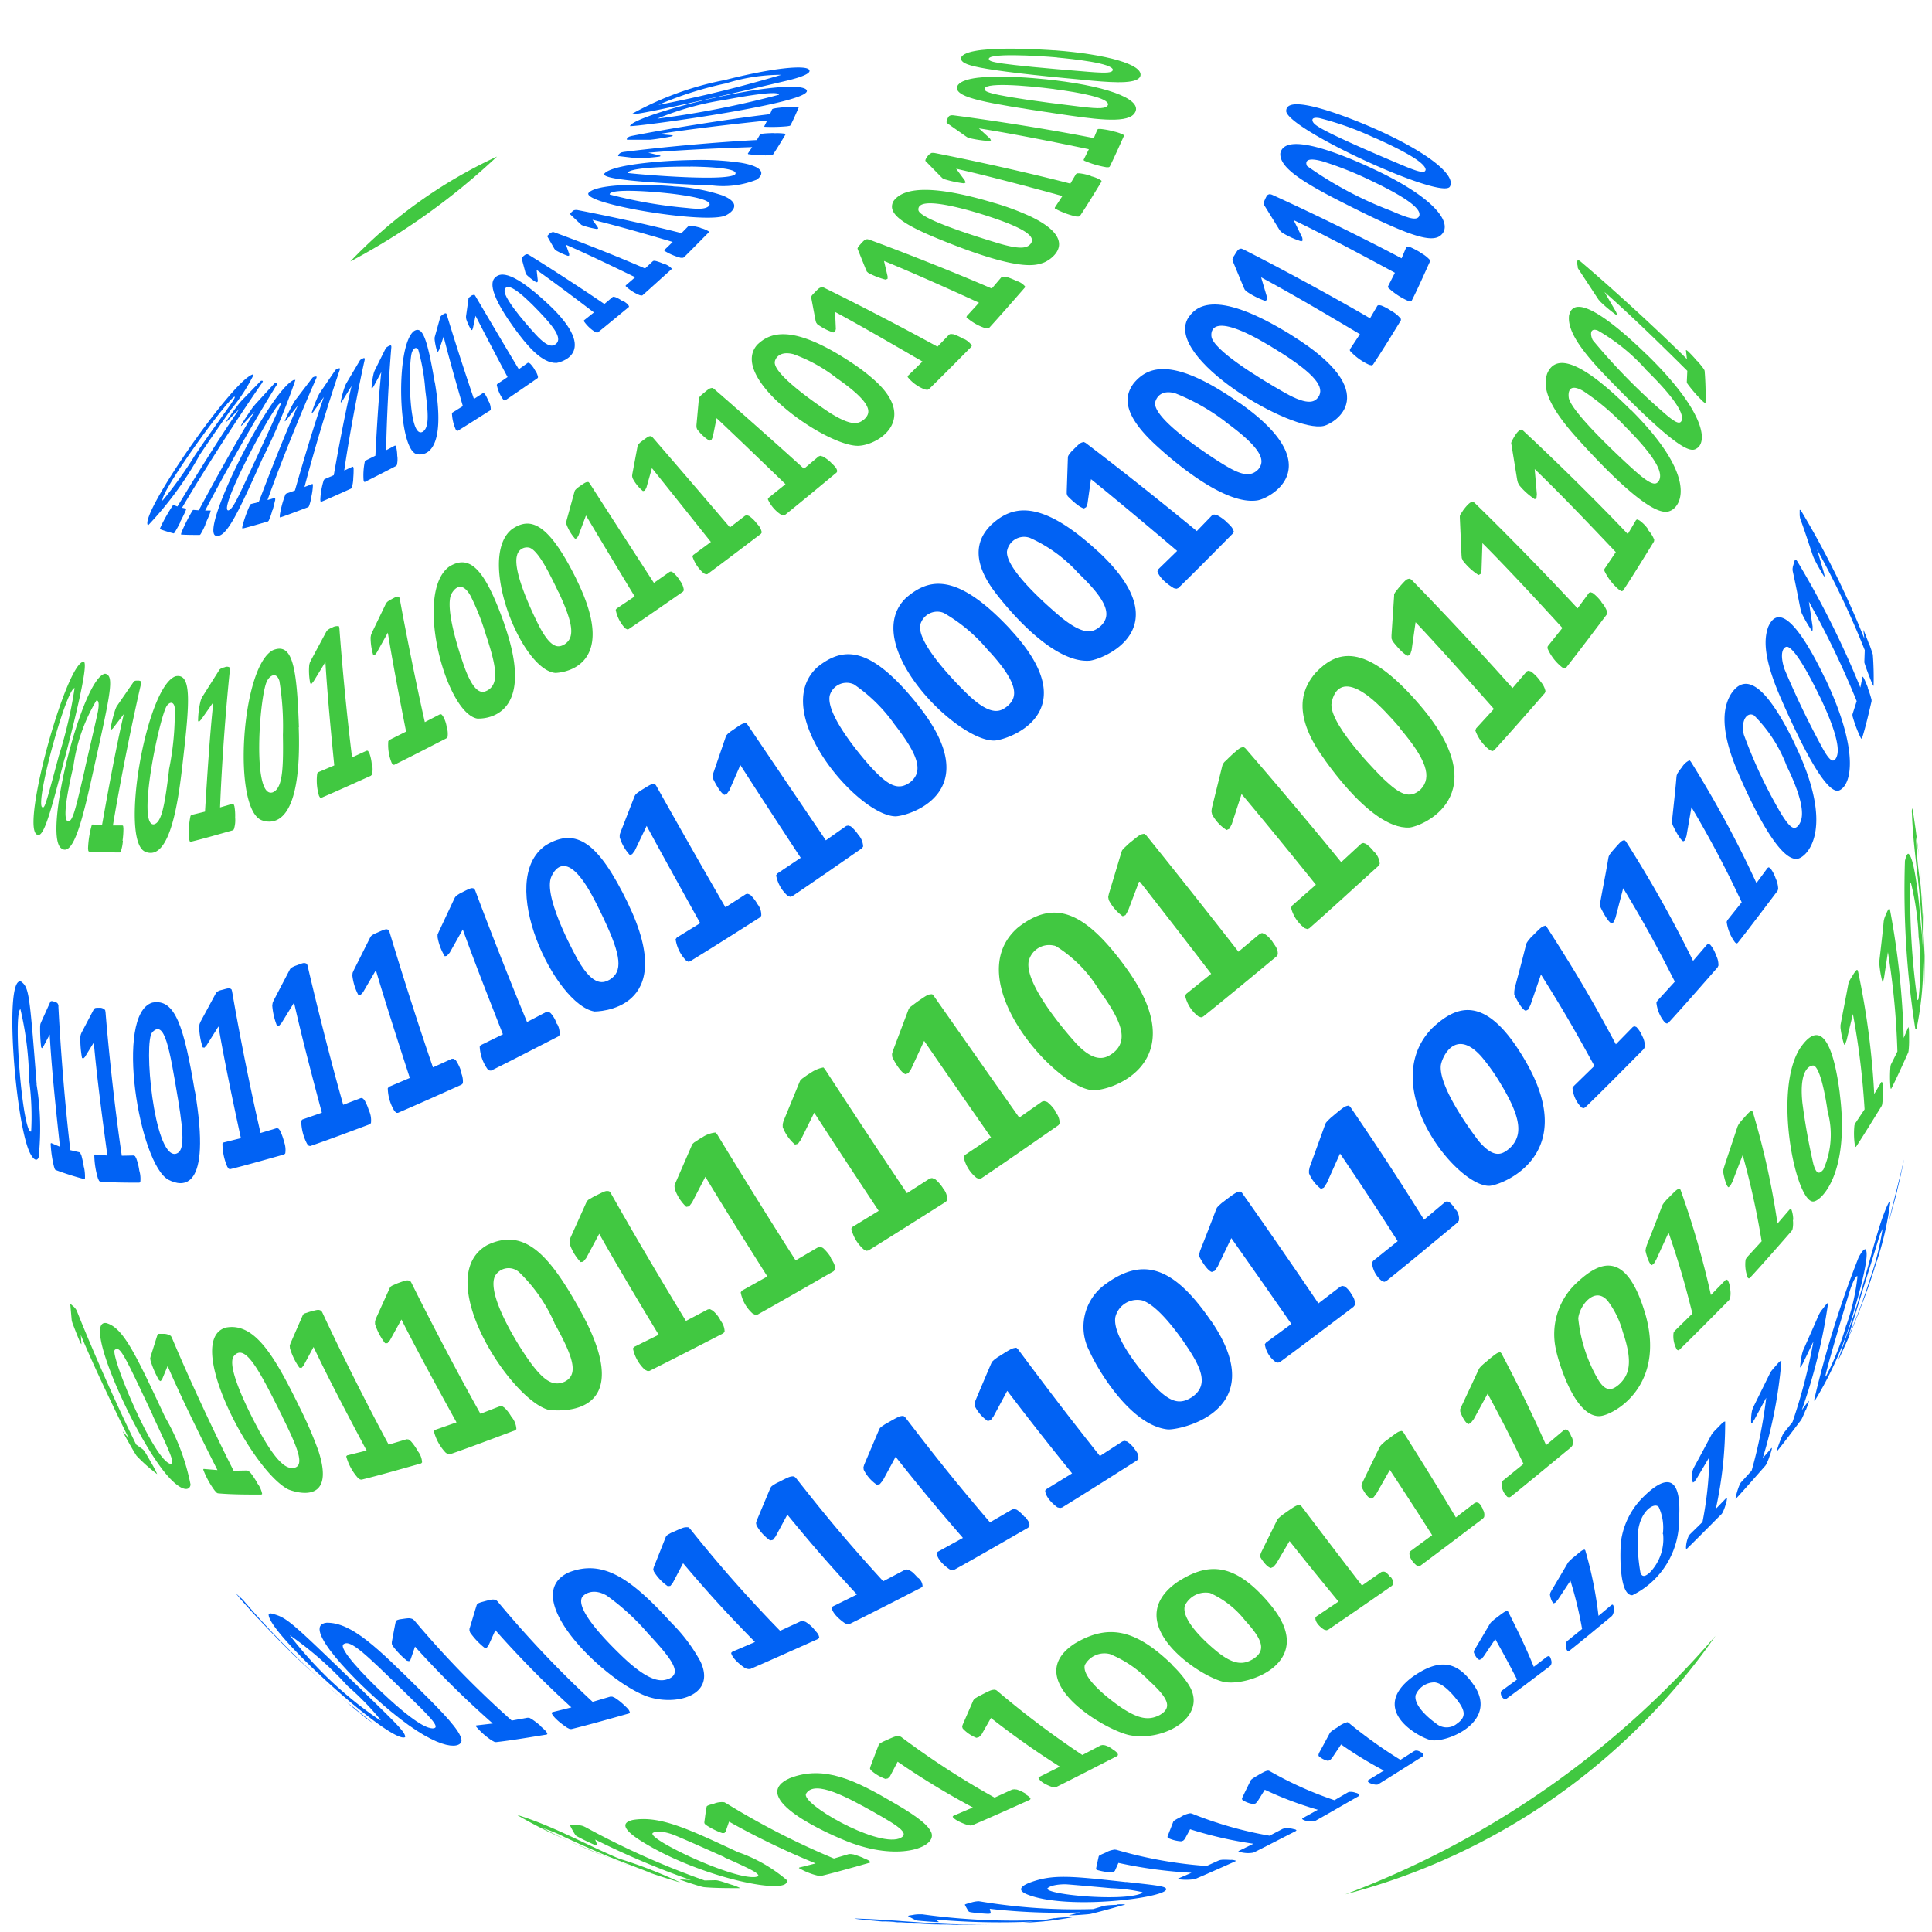 <svg xmlns="http://www.w3.org/2000/svg" xmlns:xlink="http://www.w3.org/1999/xlink" width="74" height="74" viewBox="0 0 74 74">
  <defs>
    <clipPath id="clip-path">
      <rect id="Rectangle_98" data-name="Rectangle 98" width="74" height="74" transform="translate(15171 12223)"/>
    </clipPath>
    <clipPath id="clip-path-2">
      <path id="Path_277" data-name="Path 277" d="M61.4,64.378a36.752,36.752,0,0,1-19.092,8.937,36.371,36.371,0,0,1-5.06.4A36.763,36.763,0,0,1,5.158,55.652,28.607,28.607,0,0,1,3.622,52.79c-.348-.8-.849-1.865-1.163-2.685a29.95,29.95,0,0,1-1.016-3.023C1.237,46.253.928,45.149.761,44.3c-.187-.937-.393-2.2-.506-3.151-.1-.834-.187-1.948-.216-2.788-.034-.972-.049-2.277.015-3.249.054-.81.123-1.894.231-2.7a33.831,33.831,0,0,1,.564-3.362c.368-1.467.913-3.411,1.4-4.839.334-.972.888-2.228,1.32-3.166a41.479,41.479,0,0,1,2-3.671c.29-.481.712-1.1,1.036-1.571.236-.344.574-.79.82-1.129.481-.658,1.173-1.507,1.723-2.11.829-.947,1.7-1.855,2.621-2.714A36.723,36.723,0,0,1,30.115.61C30.984.453,32.152.261,33.03.187,34.351.08,36.118.011,37.443,0a30.681,30.681,0,0,0-21,8.044A30.693,30.693,0,0,1,37.448,0c1.2.064,2.807.1,3.99.28.8.123,1.88.265,2.675.432,1,.211,2.336.5,3.308.82a37.072,37.072,0,0,1,5.624,2.189,36.527,36.527,0,0,1,9.865,7.028,47.451,47.451,0,0,1,3.867,4.55,37.111,37.111,0,0,1,2.562,4.093c.29.545.721,1.374,1,2,.27.6.613,1.418.869,2.032.128.309.275.731.393,1.04a35.776,35.776,0,0,1,1.448,5.281,37.41,37.41,0,0,1,.648,5.428,37.911,37.911,0,0,1-.1,4.839c-.079.815-.162,1.659-.348,2.793-.25,1.517-.52,2.606-.574,2.807A36.782,36.782,0,0,1,61.4,64.363h0" transform="translate(-0.01 0.008)" fill="none"/>
    </clipPath>
  </defs>
  <g id="oneglobe_logo" data-name="oneglobe logo" transform="translate(-15171 -12223)" clip-path="url(#clip-path)">
    <g id="Layer_1" data-name="Layer 1" transform="translate(15170.99 12223.008)">
      <g id="Group_142" data-name="Group 142" transform="translate(0.01 -0.008)">
        <g id="Group_141" data-name="Group 141" transform="translate(0)">
          <g id="Group_1313" data-name="Group 1313">
            <g id="Group_1312" data-name="Group 1312">
              <g id="Group_140" data-name="Group 140" clip-path="url(#clip-path-2)">
                <g id="Group_1311" data-name="Group 1311" transform="translate(0.472 1.862)">
                  <path id="Path_1577" data-name="Path 1577" d="M13.35,32.282a15.555,15.555,0,0,1-1.261,1.767c-.088-.334,2.4-3.769,2.753-3.985l.02.015c-.01.039-.02.083-.3.476-.667.937-.849,1.188-1.212,1.732m.157.02c.5-.746.864-1.261,1.212-1.757a6.752,6.752,0,0,0,.854-1.31l-.02-.029c-.771.2-4.407,5.443-4.015,5.782a13.285,13.285,0,0,0,1.968-2.68" transform="translate(-6.338 -16.733)" fill="#0162f4"/>
                  <path id="Path_1578" data-name="Path 1578" d="M13.275,35.123a4.1,4.1,0,0,1-.226.407l-.025.02a4.984,4.984,0,0,1-.525-.162v-.029l.034-.079a6.52,6.52,0,0,1,.456-.8l.025-.02.152.059c.687-1.134,1.62-2.645,2.371-3.735l-.452.456-.059.049.01-.029c.054-.093.226-.334.476-.663l.064-.079.054-.059.692-.712.029-.029.02-.015h.044l.025.015a.6.6,0,0,0-.025.064l-.049.064c-.957,1.384-2.169,3.274-3.023,4.721l.157.034v.025l-.029.083c-.044.093-.108.231-.2.4" transform="translate(-6.842 -16.982)" fill="#0162f4"/>
                  <path id="Path_1579" data-name="Path 1579" d="M15.077,35.288a2.786,2.786,0,0,1-.191.383l-.029.025c-.216,0-.5,0-.717-.015v-.025l.025-.079a6.43,6.43,0,0,1,.417-.82l.025-.02.211.015c.618-1.148,1.458-2.67,2.145-3.784l-.461.5-.064.059v-.029c.054-.1.24-.388.437-.672l.064-.079.054-.064.692-.756.029-.029.02-.015h.025a.152.152,0,0,1,.034-.01h.029a.29.29,0,0,1-.01.069L17.772,30c-.864,1.4-1.948,3.3-2.709,4.761h.211l0,.015-.025.083c-.029.088-.044.113-.182.432" transform="translate(-7.677 -17.069)" fill="#0162f4"/>
                  <path id="Path_1580" data-name="Path 1580" d="M18.235,32.8c-.672,1.458-.834,1.806-1,1.84-.388-.034,1.654-3.867,1.968-4.093a.1.1,0,0,1,.054-.02q.02.025-1.021,2.277m.329-.186a23.523,23.523,0,0,0,1.242-2.974h-.064c-.947.447-3.622,5.8-2.979,5.968.407.108.9-1,1.8-3" transform="translate(-8.965 -16.952)" fill="#0162f4"/>
                  <path id="Path_1581" data-name="Path 1581" d="M20.068,34.489a2.406,2.406,0,0,1-.142.412l-.029.029c-.294.083-.682.2-.972.27l-.015-.02.01-.074a4.9,4.9,0,0,1,.294-.815l.029-.029.3-.074c.427-1.119,1.006-2.611,1.5-3.7l-.427.54-.064.069-.01-.02a6.254,6.254,0,0,1,.319-.658l.049-.083.049-.069.618-.81.025-.034.025-.02.029-.01a.148.148,0,0,1,.044-.015h.059v.044l-.029.064c-.6,1.364-1.35,3.215-1.85,4.623l.28-.083.015.015v.074c-.015.039-.034.142-.1.388" transform="translate(-10.106 -16.819)" fill="#0162f4"/>
                  <path id="Path_1582" data-name="Path 1582" d="M23.057,33.623a1.821,1.821,0,0,1-.1.4l-.029.029c-.319.118-.746.285-1.07.393l-.015-.015v-.069a3.739,3.739,0,0,1,.216-.8l.029-.029.334-.118c.309-1.08.736-2.523,1.109-3.583l-.393.555-.059.069-.015-.02a5.9,5.9,0,0,1,.245-.638l.044-.083.044-.069.555-.815.025-.034.025-.02.029-.015.044-.02c.01,0,.044-.01.059-.015a.128.128,0,0,0,.015.039l-.02.059c-.452,1.32-.986,3.1-1.34,4.456l.3-.118.02.015v.069a2.366,2.366,0,0,1-.049.368" transform="translate(-11.598 -16.488)" fill="#0162f4"/>
                  <path id="Path_1583" data-name="Path 1583" d="M26.271,32.543a1.273,1.273,0,0,1-.059.358l-.029.034c-.339.152-.8.363-1.144.506l-.02-.01-.01-.064a2.844,2.844,0,0,1,.133-.761l.029-.034.353-.152c.182-1.031.437-2.4.682-3.416l-.344.555-.054.074-.02-.015a3.721,3.721,0,0,1,.167-.609l.034-.079.039-.069.481-.81.02-.034.02-.02.029-.02a.437.437,0,0,1,.049-.025.213.213,0,0,0,.059-.025l.029.034-.01.054c-.28,1.256-.594,2.95-.78,4.226l.319-.147.025.01.015.064a3.245,3.245,0,0,1-.015.378" transform="translate(-13.212 -16.081)" fill="#0162f4"/>
                  <path id="Path_1584" data-name="Path 1584" d="M29.673,31.19a.986.986,0,0,1-.02.339l-.029.034c-.358.187-.834.432-1.2.613l-.025-.01-.02-.054a2.59,2.59,0,0,1,.049-.726l.025-.029.378-.187c.049-.962.123-2.248.226-3.2l-.294.545-.054.074-.025-.01a3.187,3.187,0,0,1,.083-.569l.025-.074.029-.064.393-.79.02-.034.02-.025L29.29,27s.029-.02.049-.029a.242.242,0,0,1,.083-.029l.02.029v.049c-.1,1.178-.177,2.758-.2,3.941l.334-.177h.029l.025.064a1.649,1.649,0,0,1,.039.348" transform="translate(-14.925 -15.577)" fill="#0162f4"/>
                  <path id="Path_1585" data-name="Path 1585" d="M32.234,28c.118.913.172,1.482-.1,1.644-.55.28-.545-2.65-.407-3.043.054-.157.167-.236.245-.1a7.765,7.765,0,0,1,.265,1.5m.363-.26c-.294-1.728-.476-2.169-.8-1.953-.717.579-.609,4.589.128,4.712.275.049,1.144-.01.677-2.758" transform="translate(-16.422 -14.964)" fill="#0162f4"/>
                  <path id="Path_1586" data-name="Path 1586" d="M36,27.814a.635.635,0,0,1,.079.314l-.02.034c-.373.236-.869.555-1.247.785h-.029L34.74,28.9a1.7,1.7,0,0,1-.147-.623l.025-.034L35.01,28c-.231-.8-.535-1.86-.736-2.665l-.172.506-.039.069h-.034a2.236,2.236,0,0,1-.1-.471v-.064l.015-.059.2-.717.01-.029.02-.025.029-.025a.346.346,0,0,1,.049-.034c.088-.049.088-.049.128-.029l.015.039c.294.977.712,2.267,1.04,3.229l.348-.226h.029l.044.039a1.338,1.338,0,0,1,.132.265" transform="translate(-17.754 -14.306)" fill="#0162f4"/>
                  <path id="Path_1587" data-name="Path 1587" d="M39,25.879a.661.661,0,0,1,.128.28l-.015.034c-.373.26-.869.6-1.242.854h-.034l-.044-.034a1.4,1.4,0,0,1-.245-.56l.02-.034.393-.265c-.373-.7-.864-1.639-1.227-2.346l-.1.476-.029.069h-.034a1.976,1.976,0,0,1-.191-.412l-.01-.059v-.054l.093-.663v-.029l.02-.025.029-.025.049-.039a.2.2,0,0,1,.137-.039l.025.034c.5.849,1.163,1.973,1.669,2.812l.344-.245h.034l.054.029A1.176,1.176,0,0,1,39,25.87" transform="translate(-18.992 -13.574)" fill="#0162f4"/>
                  <path id="Path_1588" data-name="Path 1588" d="M40.246,22.857c.672.7.844,1.045.618,1.227-.1.064-.255.177-.746-.344-.015-.015-1.291-1.389-1.212-1.728.069-.3.51-.029,1.34.844m.334-.3c-1.541-1.448-1.9-1.144-2.037-1.026-.093.1-.378.4.712,1.914.5.687,1.075,1.384,1.644,1.359.02,0,1.747-.309-.319-2.248" transform="translate(-20.05 -12.765)" fill="#0162f4"/>
                  <path id="Path_1589" data-name="Path 1589" d="M44.612,21.616c.172.118.187.137.226.211l-.01.029c-.353.29-.825.682-1.178.967l-.039.01-.064-.02a1.45,1.45,0,0,1-.442-.422l.01-.029.378-.3c-.653-.5-1.526-1.153-2.194-1.629l.044.4-.01.064-.044.01a2.023,2.023,0,0,1-.368-.28l-.034-.044-.015-.044-.142-.53v-.039l.029-.029.044-.044c.083-.064.088-.064.147-.064l.044.02c.883.545,2.042,1.3,2.9,1.885l.319-.27.039-.01.069.02a1.173,1.173,0,0,1,.275.157" transform="translate(-21.217 -11.956)" fill="#0162f4"/>
                  <path id="Path_1590" data-name="Path 1590" d="M47.206,19.322a.67.67,0,0,1,.275.172v.029c-.339.3-.78.707-1.114,1l-.039.01-.069-.015a1.665,1.665,0,0,1-.535-.344v-.029l.363-.314c-.79-.383-1.845-.893-2.65-1.242l.123.353V19l-.044.015a2.547,2.547,0,0,1-.456-.206l-.044-.034-.025-.034-.26-.456-.01-.02v-.02l.029-.025c.015-.015.025-.029.039-.044a.357.357,0,0,1,.152-.079l.049.015c1.055.383,2.449.937,3.475,1.384l.3-.28L46.8,19.2l.079.01a1.921,1.921,0,0,1,.319.118" transform="translate(-22.23 -11.075)" fill="#0162f4"/>
                  <path id="Path_1591" data-name="Path 1591" d="M49.5,17.072a.957.957,0,0,1,.319.133v.025c-.29.29-.672.682-.962.967l-.039.015h-.079a2.294,2.294,0,0,1-.628-.27v-.029l.319-.309c-.918-.27-2.145-.628-3.072-.849l.206.29.01.049-.044.015a3.466,3.466,0,0,1-.54-.133l-.054-.025L44.9,16.92l-.383-.363-.015-.015v-.02l.025-.025a.282.282,0,0,1,.034-.039c.074-.069.079-.069.147-.079h.059c1.207.231,2.807.579,4,.888l.26-.265.039-.015h.083a2.221,2.221,0,0,1,.358.079" transform="translate(-23.137 -10.199)" fill="#0162f4"/>
                  <path id="Path_1592" data-name="Path 1592" d="M48.994,14.74c.81.093,1.732.25,1.546.481-.113.113-.344.137-.839.079a17.774,17.774,0,0,1-2.964-.515c-.029-.221,1.369-.142,2.258-.044m.182-.27c-1.433-.118-3.013-.069-3.259.265-.142.427,4.515,1.188,5.251.854.24-.108.682-.461-.128-.775a6.87,6.87,0,0,0-1.86-.339" transform="translate(-23.856 -9.197)" fill="#0162f4"/>
                  <path id="Path_1593" data-name="Path 1593" d="M50.447,12.727c.707.01,1.87.059,1.728.294-.314.314-4.1-.029-4.118-.049.054-.26,2.371-.245,2.4-.24m.123-.255c-1.183.015-3.156.172-3.426.53-.01.069-.039.285,4.128.442A3.467,3.467,0,0,0,53,13.227c.29-.211.29-.486-.594-.643a10.854,10.854,0,0,0-1.831-.108" transform="translate(-24.485 -8.21)" fill="#0162f4"/>
                  <path id="Path_1594" data-name="Path 1594" d="M54.233,10.38a1.967,1.967,0,0,1,.417.02l.015.02c-.142.236-.334.555-.486.78l-.034.015-.088.01a4.646,4.646,0,0,1-.825-.044l-.015-.02.167-.25c-1.193.039-2.788.108-3.98.216l.432.1.044.025-.039.02c-.157.029-.707.069-.712.069H49.05l-.059,0-.7-.083H48.26l-.01-.015v-.02l.02-.029a.26.26,0,0,1,.118-.083l.074-.015c1.521-.191,3.563-.378,5.1-.456l.123-.211.034-.02.093-.015a4.239,4.239,0,0,1,.432-.02" transform="translate(-25.046 -7.139)" fill="#0162f4"/>
                  <path id="Path_1595" data-name="Path 1595" d="M55.06,8.333a2.175,2.175,0,0,1,.437-.01l.02.015c-.093.211-.216.5-.324.7l-.034.015-.088.015a6.364,6.364,0,0,1-.864.02l-.015-.015.113-.226c-1.247.133-2.915.319-4.152.52l.491.044.054.02-.039.02c-.1.025-.54.1-.746.123l-.088.01h-.064l-.78,0h-.034l-.015,0V9.57l0-.029a.226.226,0,0,1,.108-.083l.074-.02c1.58-.309,3.7-.643,5.3-.834l.079-.186.029-.02.093-.02c.157-.025.344-.039.442-.049" transform="translate(-25.392 -6.094)" fill="#0162f4"/>
                  <path id="Path_1596" data-name="Path 1596" d="M52.8,7.267c.211-.039,2.061-.4,2.086-.2a35.653,35.653,0,0,1-4.663.918A10.908,10.908,0,0,1,52.8,7.267m-.034-.157c-1.8.373-3.539.937-3.588,1.158.088.054,6.945-.864,6.773-1.364-.074-.216-1.188-.211-3.18.206" transform="translate(-25.52 -5.302)" fill="#0162f4"/>
                  <path id="Path_1597" data-name="Path 1597" d="M52.887,5.868a7.058,7.058,0,0,1,2.14-.334,48.32,48.32,0,0,1-4.712,1.153,13.474,13.474,0,0,1,2.567-.82m-.074-.123a11.979,11.979,0,0,0-3.529,1.3c.25.074,5.963-1.286,6.017-1.3.874-.216.825-.353.8-.393-.079-.2-1.33-.108-3.3.4" transform="translate(-25.571 -4.531)" fill="#0162f4"/>
                  <path id="Path_1598" data-name="Path 1598" d="M3.589,55.261c-.52,1.944-.54,2.017-.643,1.939-.226-.309.933-4.52,1.252-4.555a16.775,16.775,0,0,1-.609,2.611m.231.088q.933-3.573.736-3.705c-.628-.074-2.321,5.943-1.85,6.572.27.353.55-.721,1.109-2.866" transform="translate(-1.813 -28.153)" fill="#41c841"/>
                  <path id="Path_1599" data-name="Path 1599" d="M5.515,56.2c-.373,1.61-.471,2.042-.658,2.032-.064-.034-.25-.142.211-2.11a6.668,6.668,0,0,1,.879-2.518c.039-.01.133,0,.064.4q-.029.167-.5,2.194m.339.01c.658-2.95.79-3.563.432-3.632-.864.133-2.38,6.125-1.688,6.68.491.4.864-1.276,1.256-3.043" transform="translate(-2.729 -28.633)" fill="#41c841"/>
                  <path id="Path_1600" data-name="Path 1600" d="M8.215,59.24a1.571,1.571,0,0,1-.083.422l-.034.029c-.358,0-.829,0-1.188-.034l-.02-.029-.01-.083a3.766,3.766,0,0,1,.142-.9l.025-.025.368.029c.226-1.281.54-2.989.834-4.255l-.422.55L7.759,55l-.02-.034A5.2,5.2,0,0,1,7.93,54.2l.039-.088.049-.074.6-.869.025-.029.029-.02.044-.01h.069a.211.211,0,0,1,.108.02l.025.059-.015.074c-.373,1.61-.8,3.769-1.07,5.394H8.2l.025.02.01.088a3.171,3.171,0,0,1-.034.481" transform="translate(-3.98 -28.903)" fill="#41c841"/>
                  <path id="Path_1601" data-name="Path 1601" d="M11.84,56.356c-.172,1.418-.294,2.017-.584,2.076-.667.054.24-4.221.51-4.555.133-.167.27-.123.294.1a10.88,10.88,0,0,1-.226,2.38m.525-.245c.265-2.3.373-3.49-.27-3.352-1.129.4-2.15,6.3-1.163,6.719s1.291-2.135,1.433-3.367" transform="translate(-5.838 -28.719)" fill="#41c841"/>
                  <path id="Path_1602" data-name="Path 1602" d="M16.518,57.795a1.134,1.134,0,0,1-.049.461l-.034.034c-.486.137-1.129.324-1.62.442l-.034-.015-.025-.079a2.948,2.948,0,0,1,.054-.9l.034-.034.52-.128c.079-1.261.182-2.94.319-4.191l-.466.663-.079.083-.039-.02a3.327,3.327,0,0,1,.093-.761l.029-.093.044-.083.638-1.011.025-.034.039-.029.059-.029.093-.025a.2.2,0,0,1,.2.015v.074c-.167,1.58-.319,3.7-.378,5.281l.481-.142.039.015.029.079a2.084,2.084,0,0,1,.029.427" transform="translate(-7.984 -28.351)" fill="#41c841"/>
                  <path id="Path_1603" data-name="Path 1603" d="M20.536,53.923c.025,1.4-.029,2.051-.393,2.2-.8.25-.5-3.72-.216-4.265.123-.236.368-.353.476,0a10.855,10.855,0,0,1,.133,2.071m.613-.3c-.079-2.3-.24-3.269-1-2.95-1.217.648-1.561,6.13-.407,6.518.466.157,1.531.123,1.4-3.568" transform="translate(-10.172 -27.635)" fill="#41c841"/>
                  <path id="Path_1604" data-name="Path 1604" d="M26.545,54.132a.9.9,0,0,1,0,.412l-.044.044c-.569.255-1.325.6-1.9.844l-.044-.01-.039-.064a2.056,2.056,0,0,1-.069-.864l.039-.044.613-.26c-.118-1.188-.27-2.768-.339-3.961l-.447.731-.079.1-.054-.01a2.481,2.481,0,0,1-.039-.712l.025-.093.044-.088.584-1.09.025-.039.039-.034.069-.044.108-.049a.36.36,0,0,1,.245-.039l.015.064c.108,1.492.3,3.475.486,4.957l.555-.255h.049l.049.069a1.6,1.6,0,0,1,.1.427" transform="translate(-12.77 -26.735)" fill="#41c841"/>
                  <path id="Path_1605" data-name="Path 1605" d="M31.835,51.528a.858.858,0,0,1,.039.4l-.039.049c-.6.309-1.394.721-2,1.016h-.044l-.054-.064a1.811,1.811,0,0,1-.133-.839l.034-.044.648-.324c-.226-1.134-.515-2.65-.7-3.789l-.417.751-.083.108h-.059a2.3,2.3,0,0,1-.1-.682l.015-.088.034-.088.535-1.109.029-.044.039-.039.069-.049.113-.059c.187-.1.2-.093.26-.064l.02.059c.26,1.423.643,3.318.962,4.731l.579-.3h.054l.054.059a1.169,1.169,0,0,1,.147.4" transform="translate(-15.203 -25.563)" fill="#41c841"/>
                  <path id="Path_1606" data-name="Path 1606" d="M35.866,46.692c.383,1.173.5,1.821.059,2.086-.157.083-.452.24-.844-.751-.01-.02-.8-2.13-.579-2.866.034-.113.358-.712.761,0a9.087,9.087,0,0,1,.6,1.531m.692-.461c-.741-2.086-1.31-2.68-2.105-2.189-1.36.982-.147,5.585,1.065,5.821.025,0,2.385.182,1.036-3.632" transform="translate(-17.713 -24.203)" fill="#41c841"/>
                  <path id="Path_1607" data-name="Path 1607" d="M41.227,43.468c.574,1.222.633,1.747.24,2.007-.221.133-.5.2-.957-.653-.01-.02-1.075-2.052-.869-2.748a.39.39,0,0,1,.456-.3.144.144,0,0,1,.049.015c.064.029.27.128.658.844.108.2.275.53.417.834m.687-.5c-1.1-2.213-1.782-2.361-2.459-1.9-1.364,1.07.348,5.389,1.659,5.507.029,0,2.577-.039.8-3.6" transform="translate(-20.31 -22.662)" fill="#41c841"/>
                  <path id="Path_1608" data-name="Path 1608" d="M48.553,41.378a.719.719,0,0,1,.157.378l-.029.049c-.623.432-1.453,1.011-2.086,1.438l-.054.01-.074-.039A1.394,1.394,0,0,1,46.1,42.5l.039-.049.687-.461c-.564-.928-1.31-2.169-1.865-3.1l-.285.761-.064.113-.069.015a1.743,1.743,0,0,1-.329-.55l-.01-.083.02-.088.3-1.09.015-.039.039-.044.064-.059.118-.083c.2-.137.216-.137.3-.133l.039.044c.736,1.148,1.723,2.675,2.464,3.818l.6-.422.054-.015.083.039a1.5,1.5,0,0,1,.255.3" transform="translate(-22.989 -21.008)" fill="#41c841"/>
                  <path id="Path_1609" data-name="Path 1609" d="M54.125,37.4a.592.592,0,0,1,.182.329l-.034.054c-.613.461-1.428,1.085-2.047,1.541l-.054.01-.079-.034a1.4,1.4,0,0,1-.442-.658l.029-.049.677-.5c-.677-.849-1.575-1.978-2.258-2.827l-.211.746-.059.113-.074.02a1.572,1.572,0,0,1-.4-.5l-.015-.079.01-.083.2-1.06.01-.039.034-.044.064-.064.118-.088c.191-.142.206-.147.294-.147l.049.039c.893,1.031,2.081,2.415,2.969,3.455l.579-.447.064-.02.088.029a1.24,1.24,0,0,1,.3.294" transform="translate(-25.601 -19.197)" fill="#41c841"/>
                  <path id="Path_1610" data-name="Path 1610" d="M59.518,33.131c.206.187.216.236.236.324l-.025.049c-.594.491-1.379,1.144-1.978,1.625l-.059.02-.083-.025a1.4,1.4,0,0,1-.515-.6l.025-.049.653-.525c-.79-.761-1.84-1.777-2.64-2.528l-.147.726-.054.113-.074.025a1.755,1.755,0,0,1-.471-.442l-.025-.074v-.079l.093-1.021.01-.039.034-.044.064-.064.113-.093c.182-.152.2-.152.29-.167l.059.029c1.045.908,2.429,2.135,3.455,3.067l.56-.471.064-.025.093.025a1.425,1.425,0,0,1,.324.24" transform="translate(-28.157 -17.267)" fill="#41c841"/>
                  <path id="Path_1611" data-name="Path 1611" d="M61.958,27.778c1.35.947,1.3,1.3,1.036,1.551-.221.186-.471.294-1.33-.245-.02-.015-2.125-1.379-2.105-1.929,0-.1.137-.461.712-.314a5.966,5.966,0,0,1,1.683.937m.564-.6c-2.282-1.517-3.141-1.168-3.627-.7-1.148,1.281,2.69,3.931,3.887,3.872.78-.039,2.272-1.021.6-2.513a7.373,7.373,0,0,0-.859-.658" transform="translate(-30.356 -15.138)" fill="#41c841"/>
                  <path id="Path_1612" data-name="Path 1612" d="M69.156,24.373a.738.738,0,0,1,.314.26l-.015.044c-.486.491-1.134,1.148-1.629,1.629l-.059.025-.093-.015a1.545,1.545,0,0,1-.663-.481l.02-.049.55-.54c-1-.579-2.331-1.355-3.347-1.9l.029.653-.025.1-.074.034a2.213,2.213,0,0,1-.613-.319l-.044-.064-.02-.069L63.32,22.8v-.034l.02-.044.049-.059.093-.093c.142-.147.157-.152.265-.177l.064.025c1.32.648,3.058,1.551,4.344,2.258l.452-.466.054-.02.1.01a1.807,1.807,0,0,1,.383.177" transform="translate(-32.72 -13.26)" fill="#41c841"/>
                  <path id="Path_1613" data-name="Path 1613" d="M73.055,20.275a.675.675,0,0,1,.294.2l-.01.044c-.407.466-.947,1.085-1.364,1.541l-.054.025-.093-.01a2.065,2.065,0,0,1-.726-.417l.015-.049.466-.51c-1.085-.5-2.532-1.148-3.637-1.6l.137.589v.093l-.074.034a2.989,2.989,0,0,1-.667-.26l-.054-.049-.029-.064-.319-.79-.01-.029.015-.039.039-.059.079-.088c.133-.147.152-.152.236-.172l.074.015c1.423.525,3.308,1.271,4.7,1.875l.373-.437L72.5,20.1h.1a2.522,2.522,0,0,1,.461.186" transform="translate(-34.558 -11.366)" fill="#41c841"/>
                  <path id="Path_1614" data-name="Path 1614" d="M73.3,15.818c1.723.559,1.782.859,1.644,1.055-.123.147-.324.26-1.271-.025-3.018-.918-3.028-1.193-3.033-1.281-.02-.555,1.855-.01,2.66.25m.285-.491c-2.169-.658-3.48-.682-3.9-.079-.231.432.236.829,1.664,1.418,3.1,1.276,3.755,1.05,4.069.942.29-.1,1.438-.844-.452-1.762a9.942,9.942,0,0,0-1.379-.52" transform="translate(-35.936 -9.402)" fill="#41c841"/>
                  <path id="Path_1615" data-name="Path 1615" d="M78.561,12.813a1.232,1.232,0,0,1,.407.167l.01.039c-.245.4-.569.933-.829,1.32l-.044.02h-.093a3.036,3.036,0,0,1-.825-.309v-.034l.29-.442c-1.217-.334-2.842-.771-4.069-1.045l.334.452.025.079-.054.029a4.29,4.29,0,0,1-.746-.157l-.074-.034-.049-.044-.589-.6-.025-.025v-.034l.02-.049c.015-.025.034-.049.049-.074a.371.371,0,0,1,.177-.152h.079c1.58.309,3.671.775,5.227,1.178L78,12.73l.039-.025h.1a2.259,2.259,0,0,1,.437.1" transform="translate(-37.257 -7.928)" fill="#41c841"/>
                  <path id="Path_1616" data-name="Path 1616" d="M80.236,9.6a1.459,1.459,0,0,1,.427.142l.015.029c-.162.358-.373.834-.55,1.188l-.039.02H80a3.758,3.758,0,0,1-.859-.255l-.01-.034.2-.4c-1.256-.265-2.94-.6-4.211-.8l.422.388.039.069-.049.029a4.617,4.617,0,0,1-.775-.113l-.079-.029-.059-.039-.712-.5-.025-.02V9.2a.29.29,0,0,0,.029-.069c.054-.113.064-.118.142-.142h.079c1.625.211,3.784.555,5.389.874l.137-.329.034-.02h.1a3.328,3.328,0,0,1,.442.079" transform="translate(-38.097 -6.436)" fill="#41c841"/>
                  <path id="Path_1617" data-name="Path 1617" d="M78.425,6.455c.967.128,2.106.334,2.052.6-.069.147-.3.162-1.07.069-3.519-.422-3.6-.569-3.642-.633-.186-.329,1.58-.177,2.655-.039m0-.339c-.6-.074-3.632-.393-3.735.29.025.388,1.075.579,3.848.991,1.34.2,2.6.388,2.93.02.442-.5-.8-1.036-3.038-1.3" transform="translate(-38.51 -4.902)" fill="#41c841"/>
                  <path id="Path_1618" data-name="Path 1618" d="M78.681,4.127c.633.059,2.115.216,2.14.471-.025.118-.226.133-.908.079-3.725-.3-3.784-.388-3.833-.466-.182-.275,1.87-.152,2.6-.088m-.1-.27c-.147-.01-3.6-.275-3.583.339.113.206.211.383,5.05.825.918.083,1.767.118,1.831-.2.079-.417-1.247-.81-3.3-.967" transform="translate(-38.667 -3.787)" fill="#41c841"/>
                  <path id="Path_1619" data-name="Path 1619" d="M1.619,80.389a10.434,10.434,0,0,1,.074,1.944.118.118,0,0,1-.049-.01c-.314-.373-.633-4.481-.363-4.682a12.366,12.366,0,0,1,.334,2.748m.29.137c-.275-3.485-.29-3.7-.594-3.936-.658-.265-.245,5.188.3,6.483.118.28.29.456.368.245A10.327,10.327,0,0,0,1.9,80.526" transform="translate(-0.972 -40.854)" fill="#0162f4"/>
                  <path id="Path_1620" data-name="Path 1620" d="M4.818,84.476a1.665,1.665,0,0,1,.039.442l-.025.02a10.793,10.793,0,0,1-1.109-.353L3.7,84.549l-.029-.088a4.46,4.46,0,0,1-.128-.883l.02-.02L3.9,83.7c-.142-1.291-.324-3.009-.393-4.3l-.255.481-.044.044-.029-.039a6.238,6.238,0,0,1-.039-.8L3.149,79l.025-.064.353-.78.015-.025.025-.01H3.61l.069.02c.123.039.128.054.162.133v.079c.083,1.649.26,3.843.456,5.477l.353.083.034.039.039.088a4.087,4.087,0,0,1,.093.447" transform="translate(-2.075 -41.638)" fill="#0162f4"/>
                  <path id="Path_1621" data-name="Path 1621" d="M8.547,84.893a1.1,1.1,0,0,1,.034.417l-.034.029c-.456,0-1.065,0-1.517-.044L7,85.266l-.039-.083a3.235,3.235,0,0,1-.142-.893l.025-.029.476.039C7.143,83,6.913,81.276,6.8,79.97l-.344.56-.064.059-.044-.029a4.019,4.019,0,0,1-.064-.8l.015-.088.029-.074L6.8,78.7l.02-.029.034-.02.059-.01h.1a.271.271,0,0,1,.221.088l.015.079c.133,1.654.378,3.858.623,5.5l.466-.01.044.029.044.083a2.252,2.252,0,0,1,.118.476" transform="translate(-3.679 -41.903)" fill="#0162f4"/>
                  <path id="Path_1622" data-name="Path 1622" d="M12.113,81.909c.255,1.531.231,2.047-.108,2.11-.82.069-1.217-4.29-.879-4.658.476-.515.667.638.986,2.547m.648-.28c-.417-2.493-.756-3.573-1.629-3.406-1.458.437-.5,6.209.623,6.788.52.27,1.659.476,1.011-3.386" transform="translate(-5.768 -41.682)" fill="#0162f4"/>
                  <path id="Path_1623" data-name="Path 1623" d="M18.8,82.985a.89.89,0,0,1,.054.466l-.039.039c-.623.172-1.448.412-2.076.564l-.049-.015-.054-.074a2.242,2.242,0,0,1-.187-.893l.034-.039.672-.167c-.28-1.281-.638-2.989-.859-4.28l-.456.726-.083.088-.064-.01a2.7,2.7,0,0,1-.137-.79l.015-.1.034-.088.594-1.1.029-.039.049-.034.079-.034.133-.034c.226-.064.24-.054.309,0l.02.074c.28,1.634.712,3.8,1.09,5.423l.623-.186.059.015.059.069a2.229,2.229,0,0,1,.157.427" transform="translate(-8.4 -41.134)" fill="#0162f4"/>
                  <path id="Path_1624" data-name="Path 1624" d="M24.975,80.812a.9.9,0,0,1,.069.466L25,81.323c-.682.255-1.59.6-2.282.834l-.054-.01-.064-.069a1.94,1.94,0,0,1-.226-.888l.044-.049.746-.26c-.339-1.261-.78-2.945-1.065-4.216l-.486.79-.093.1h-.074a2.659,2.659,0,0,1-.182-.78l.015-.1.039-.093.618-1.183.029-.044.054-.039.083-.044.147-.054c.236-.088.24-.083.344-.039l.025.074c.373,1.61.913,3.74,1.364,5.325l.682-.26.059.01.069.064a1.838,1.838,0,0,1,.177.417" transform="translate(-11.308 -40.124)" fill="#0162f4"/>
                  <path id="Path_1625" data-name="Path 1625" d="M31.667,77.992a.819.819,0,0,1,.079.432l-.049.049c-.731.329-1.7.766-2.439,1.08H29.2l-.069-.064a1.732,1.732,0,0,1-.26-.879l.044-.054.8-.339c-.4-1.232-.933-2.881-1.3-4.128l-.491.844-.1.108h-.079a2.091,2.091,0,0,1-.231-.751l.01-.1.044-.1.628-1.252.029-.049.049-.044.1-.054.157-.069c.27-.118.285-.113.368-.074l.034.064c.471,1.571,1.134,3.651,1.669,5.2l.721-.329H31.4l.079.059a1.69,1.69,0,0,1,.206.437" transform="translate(-14.49 -38.791)" fill="#0162f4"/>
                  <path id="Path_1626" data-name="Path 1626" d="M38.744,74.5a.721.721,0,0,1,.093.427l-.049.054c-.771.393-1.791.923-2.567,1.306h-.059l-.083-.054a1.622,1.622,0,0,1-.3-.864l.039-.054.849-.417c-.471-1.2-1.1-2.8-1.536-4.015l-.5.888-.108.123-.083.015a2.066,2.066,0,0,1-.275-.731v-.1l.044-.1.613-1.306.034-.049.054-.049.1-.064.162-.083c.285-.142.3-.137.393-.108l.039.064c.569,1.526,1.364,3.544,1.988,5.045l.751-.393h.074l.079.054a1.166,1.166,0,0,1,.24.422" transform="translate(-17.877 -37.145)" fill="#0162f4"/>
                  <path id="Path_1627" data-name="Path 1627" d="M44.056,68.5c.672,1.423.726,2.012.216,2.321-.206.108-.594.309-1.2-.736-.015-.025-1.3-2.292-1.055-3.141,0-.015.461-1.418,1.585.648.152.275.339.663.452.9m.923-.6C43.85,65.568,43,64.964,41.828,65.671c-1.944,1.34.363,6.115,1.865,6.366.034,0,3.3.02,1.281-4.147" transform="translate(-21.397 -35.157)" fill="#0162f4"/>
                  <path id="Path_1628" data-name="Path 1628" d="M53.646,65.772a.651.651,0,0,1,.147.447l-.044.059c-.8.51-1.875,1.193-2.685,1.688L51,67.981l-.088-.049a1.47,1.47,0,0,1-.4-.815l.049-.064.893-.55c-.618-1.114-1.443-2.6-2.051-3.725l-.456.952-.1.133-.093.025a1.765,1.765,0,0,1-.383-.672v-.1l.034-.1.535-1.374.029-.054.059-.059.1-.074q.074-.049.172-.108c.285-.177.3-.177.422-.172l.044.059c.785,1.4,1.845,3.269,2.655,4.662l.785-.506.074-.01.093.039a1.592,1.592,0,0,1,.275.353" transform="translate(-25.107 -33.006)" fill="#0162f4"/>
                  <path id="Path_1629" data-name="Path 1629" d="M61.22,60.723a.714.714,0,0,1,.172.437l-.044.064c-.8.555-1.87,1.3-2.68,1.845l-.074.015-.093-.039a1.377,1.377,0,0,1-.442-.785l.049-.069.893-.6c-.7-1.065-1.625-2.483-2.312-3.553l-.422.972-.1.137-.093.034c-.2-.113-.432-.628-.437-.633l-.01-.1.029-.108.476-1.389.025-.054.059-.064.1-.079.172-.118c.29-.2.314-.2.427-.2l.049.054c.9,1.33,2.1,3.107,3,4.432l.78-.55.074-.015.1.029a1.514,1.514,0,0,1,.3.339" transform="translate(-28.804 -30.597)" fill="#0162f4"/>
                  <path id="Path_1630" data-name="Path 1630" d="M66.193,53.748c.937,1.207,1.094,1.806.584,2.209-.437.309-.8.167-1.487-.574-.02-.02-1.757-1.924-1.59-2.748a.673.673,0,0,1,.82-.471.954.954,0,0,1,.108.039,6.129,6.129,0,0,1,1.561,1.541m.888-.756c-1.826-2.282-2.852-2.233-3.828-1.463-1.919,1.693,1.5,5.678,2.955,5.732.432.015,3.6-.864.869-4.27" transform="translate(-32.393 -27.852)" fill="#0162f4"/>
                  <path id="Path_1631" data-name="Path 1631" d="M73.432,48.169c1.188,1.306,1.026,1.767.667,2.076-.226.172-.56.432-1.458-.4-.02-.02-1.993-1.875-1.88-2.7a.675.675,0,0,1,.81-.506.847.847,0,0,1,.1.034,6.258,6.258,0,0,1,1.752,1.5m.8-.869c-2.115-2.272-3.171-1.924-4-1.212-1.806,1.737,1.909,5.482,3.372,5.467.442,0,3.642-1.011.623-4.255" transform="translate(-35.99 -25.056)" fill="#0162f4"/>
                  <path id="Path_1632" data-name="Path 1632" d="M80.172,42.2c1.1,1.045,1.35,1.625.883,2.061-.28.236-.6.388-1.492-.324-.02-.02-2.155-1.757-2.091-2.542a.663.663,0,0,1,.766-.545.573.573,0,0,1,.123.034,5.565,5.565,0,0,1,1.811,1.31m.78-.8c-2.3-2.125-3.367-1.693-4.108-.991-.236.25-.962,1.016.118,2.488.083.113,2.061,2.8,3.666,2.694.442-.029,3.568-1.193.319-4.2" transform="translate(-39.374 -22.14)" fill="#0162f4"/>
                  <path id="Path_1633" data-name="Path 1633" d="M89.375,37.553c.216.191.236.245.28.368l-.025.059c-.628.633-1.458,1.477-2.1,2.1l-.069.029-.1-.02s-.525-.294-.633-.648l.029-.074.726-.707c-.982-.834-2.3-1.944-3.3-2.748l-.133.933L84,36.983l-.083.049c-.211-.039-.623-.466-.628-.471l-.034-.088v-.1l.044-1.3.01-.049.039-.064.069-.088.133-.133c.221-.221.236-.221.358-.25l.069.034c1.3.986,3,2.336,4.26,3.377l.589-.609.069-.025.1.015a1.641,1.641,0,0,1,.373.26" transform="translate(-42.868 -19.421)" fill="#0162f4"/>
                  <path id="Path_1634" data-name="Path 1634" d="M91.759,30.821c1.517,1.1,1.5,1.526,1.252,1.821-.339.348-.766.172-1.541-.324-.731-.471-2.429-1.625-2.41-2.218,0,0,.074-.56.766-.378a7.92,7.92,0,0,1,1.934,1.094m.535-.721c-2.616-1.836-3.543-1.364-4.054-.751-.314.432-.506,1.09.785,2.307.427.4,2.621,2.4,3.966,2.174.432-.069,2.743-1.232-.54-3.622l-.157-.113" transform="translate(-45.292 -16.523)" fill="#0162f4"/>
                  <path id="Path_1635" data-name="Path 1635" d="M96.186,25.606c1.266.81,1.688,1.315,1.418,1.7-.118.142-.319.378-1.3-.182-1.026-.584-2.748-1.644-2.793-2.159-.025-.265.1-1.006,2.675.643m.407-.672c-3.087-1.919-3.735-1.006-3.975-.663-.913,1.531,3.971,4.417,5.2,4.132.412-.1,2.341-1.247-1.222-3.465" transform="translate(-47.584 -13.953)" fill="#0162f4"/>
                  <path id="Path_1636" data-name="Path 1636" d="M102.286,21.785a1.168,1.168,0,0,1,.358.3v.054c-.314.515-.736,1.2-1.07,1.7l-.049.025-.093-.02a2.237,2.237,0,0,1-.741-.54v-.054l.383-.579c-1.124-.672-2.631-1.561-3.784-2.179l.221.746v.118l-.064.039a2.983,2.983,0,0,1-.717-.363l-.064-.064-.039-.079L96.2,19.861l-.01-.039.01-.049.034-.074c.025-.034.049-.074.069-.108.108-.172.113-.172.221-.2l.074.025c1.482.751,3.426,1.806,4.864,2.645l.285-.486.049-.02.088.015a1.732,1.732,0,0,1,.4.216" transform="translate(-49.458 -11.732)" fill="#0162f4"/>
                  <path id="Path_1637" data-name="Path 1637" d="M104.618,17.383a1.257,1.257,0,0,1,.378.285l.01.044c-.211.461-.481,1.08-.712,1.526l-.039.02-.088-.02a2.731,2.731,0,0,1-.766-.506l-.01-.049.265-.525c-1.153-.623-2.694-1.448-3.877-2.017l.329.672.015.108-.049.034a3.27,3.27,0,0,1-.731-.329l-.069-.059-.049-.069-.574-.928-.02-.034v-.044l.015-.064c.015-.034.029-.064.044-.1.074-.152.079-.157.177-.182l.074.02c1.512.687,3.5,1.659,4.972,2.439l.182-.432.044-.02.083.015a3.111,3.111,0,0,1,.4.206" transform="translate(-50.7 -9.573)" fill="#0162f4"/>
                  <path id="Path_1638" data-name="Path 1638" d="M103.423,12.645c1.894.9,1.85,1.212,1.831,1.33-.074.216-.412.108-1.1-.191a14.265,14.265,0,0,1-3.2-1.708c-.01-.015-.216-.407.6-.177a13.375,13.375,0,0,1,1.87.746m.029-.476c-1.247-.579-3.357-1.423-3.524-.579-.029.471.584.967,2.272,1.826,2.611,1.33,3.519,1.634,3.882,1.306.466-.422-.157-1.4-2.631-2.552" transform="translate(-51.361 -7.579)" fill="#0162f4"/>
                  <path id="Path_1639" data-name="Path 1639" d="M103.79,9.423c.869.388,1.914.908,1.939,1.212-.02.108-.093.167-.82-.137-3.274-1.374-3.411-1.566-3.485-1.669,0,0-.162-.231.236-.167a11.731,11.731,0,0,1,2.13.766m-.1-.4c-.564-.245-3.372-1.428-3.3-.613.172.736,5.968,3.391,6.267,2.871.26-.456-.962-1.384-2.969-2.258" transform="translate(-51.595 -6.001)" fill="#0162f4"/>
                  <path id="Path_1640" data-name="Path 1640" d="M8.621,107.89a3.547,3.547,0,0,1,.2.383v.01a6.308,6.308,0,0,1-.785-.7l-.025-.039-.059-.093s-.285-.481-.442-.79v-.01l.226.26c-.574-1.173-1.335-2.748-1.836-3.956l.025.334v.025l-.039-.054c-.1-.221-.26-.643-.3-.746l-.025-.079-.01-.054L5.5,101.8v-.025h.015l.029.025s.034.029.049.044a.538.538,0,0,1,.152.182l.029.074c.618,1.541,1.512,3.568,2.248,5.055l.26.187.034.039.064.093c.029.049.088.142.236.407" transform="translate(-3.278 -53.686)" fill="#41c841"/>
                  <path id="Path_1641" data-name="Path 1641" d="M9.832,106.791c.7,1.492.888,1.894.648,1.84-.677-.265-2.3-4.2-2.1-4.358s.344.147,1.458,2.518m.466.054c-1.134-2.42-1.6-3.426-2.258-3.6-.888-.113.937,4.01,2.15,5.6.643.844,1.045.883,1.085.589a8.32,8.32,0,0,0-.977-2.586" transform="translate(-4.454 -54.432)" fill="#41c841"/>
                  <path id="Path_1642" data-name="Path 1642" d="M15.858,109.842a1.039,1.039,0,0,1,.162.378l-.029.025c-.5,0-1.173,0-1.674-.049l-.044-.025-.074-.083a3.335,3.335,0,0,1-.437-.8l.015-.025.53.044c-.6-1.183-1.384-2.768-1.909-3.985l-.216.52-.054.059-.059-.034a3.73,3.73,0,0,1-.324-.746l-.015-.088.015-.069.26-.825.015-.034.034-.015h.182a.491.491,0,0,1,.29.083l.039.074c.653,1.551,1.6,3.588,2.361,5.085l.52-.01.059.025.079.079a2.755,2.755,0,0,1,.275.427" transform="translate(-6.45 -54.862)" fill="#41c841"/>
                  <path id="Path_1643" data-name="Path 1643" d="M19.261,107.008c.613,1.232.849,1.87.432,1.944-.177.015-.54.054-1.384-1.526-.378-.707-1.222-2.39-.908-2.763.437-.515,1.006.623,1.865,2.346m.692-.29c-.967-1.978-1.737-3.357-2.871-3.141-1.649.476,1,5.5,2.4,6.2.02.01,1.885.766,1.144-1.492a15.377,15.377,0,0,0-.677-1.575" transform="translate(-8.911 -54.59)" fill="#41c841"/>
                  <path id="Path_1644" data-name="Path 1644" d="M27.528,107.636a.751.751,0,0,1,.162.427l-.034.039c-.682.191-1.6.456-2.287.623l-.059-.01-.088-.069a2.067,2.067,0,0,1-.437-.81l.029-.039.751-.187c-.628-1.178-1.463-2.758-2.032-3.966l-.383.712-.079.093-.083-.015a2.562,2.562,0,0,1-.358-.736l-.01-.1.025-.083.471-1.08.025-.044.054-.034.093-.029a1.477,1.477,0,0,1,.157-.049c.275-.074.28-.069.388-.02l.039.069c.712,1.536,1.732,3.563,2.537,5.055l.692-.206.074.01.088.069a2.109,2.109,0,0,1,.27.388" transform="translate(-11.995 -53.913)" fill="#41c841"/>
                  <path id="Path_1645" data-name="Path 1645" d="M34.531,105.169a.8.8,0,0,1,.162.437l-.039.044c-.751.28-1.757.663-2.513.923h-.069l-.093-.069a1.875,1.875,0,0,1-.447-.815l.039-.049.829-.29c-.648-1.173-1.507-2.744-2.11-3.941l-.442.8-.093.108h-.093a2.423,2.423,0,0,1-.383-.731v-.1l.025-.093.535-1.183.025-.049.059-.044.1-.044A1.788,1.788,0,0,1,30.2,100c.3-.108.309-.1.427-.069l.044.069c.756,1.526,1.811,3.534,2.645,5.021l.756-.294h.074l.1.069a1.669,1.669,0,0,1,.28.383" transform="translate(-15.386 -52.731)" fill="#41c841"/>
                  <path id="Path_1646" data-name="Path 1646" d="M39.824,99.939c.707,1.276.957,1.973.373,2.248-.422.167-.8.034-1.566-1.139-.24-.363-1.413-2.218-1.085-2.915a.6.6,0,0,1,.815-.226.7.7,0,0,1,.1.069,6.092,6.092,0,0,1,1.364,1.958m.972-.51c-1.163-2.091-2.115-3.166-3.548-2.478-2.159,1.217.854,5.88,2.331,6.307.039.01,3.651.55,1.217-3.828" transform="translate(-19.059 -51.119)" fill="#41c841"/>
                  <path id="Path_1647" data-name="Path 1647" d="M50.246,97.912a.675.675,0,0,1,.147.417l-.054.059c-.849.437-1.978,1.021-2.832,1.443h-.069l-.1-.049a1.538,1.538,0,0,1-.456-.815l.044-.059.942-.466c-.7-1.153-1.62-2.694-2.277-3.867l-.5.932-.113.137-.1.015a1.886,1.886,0,0,1-.422-.707v-.108l.025-.1.613-1.364.034-.064.059-.054.123-.069a1.822,1.822,0,0,1,.191-.1c.339-.172.353-.167.471-.147l.054.059c.839,1.487,1.993,3.45,2.886,4.908l.839-.442.083-.01.1.054a1.176,1.176,0,0,1,.314.4" transform="translate(-23.111 -49.18)" fill="#41c841"/>
                  <path id="Path_1648" data-name="Path 1648" d="M58.628,93.18c.162.255.162.29.162.451l-.049.059c-.874.5-2.042,1.178-2.92,1.664l-.079.01-.1-.049a1.423,1.423,0,0,1-.461-.815l.044-.064.977-.545c-.721-1.139-1.679-2.66-2.375-3.818l-.51.986-.113.147-.108.02a1.692,1.692,0,0,1-.442-.692l-.01-.108.034-.108.623-1.433.029-.064.069-.064.123-.079a1.9,1.9,0,0,1,.191-.118,1.093,1.093,0,0,1,.5-.182l.059.059c.888,1.463,2.091,3.4,3.013,4.839l.864-.506.088-.015.1.049a1.641,1.641,0,0,1,.3.363" transform="translate(-27.282 -46.862)" fill="#41c841"/>
                  <path id="Path_1649" data-name="Path 1649" d="M67.22,87.918a.649.649,0,0,1,.167.456l-.049.064c-.888.56-2.071,1.315-2.964,1.865l-.079.015-.1-.049a1.5,1.5,0,0,1-.481-.8l.049-.069,1-.613c-.746-1.124-1.737-2.626-2.469-3.759l-.515,1.04-.108.152-.113.029a1.66,1.66,0,0,1-.471-.672v-.113l.029-.113.613-1.492.029-.064.069-.069.118-.083a1.57,1.57,0,0,1,.2-.132,1.223,1.223,0,0,1,.5-.216l.054.059c.933,1.433,2.189,3.337,3.146,4.756l.879-.564.083-.015.113.039a1.511,1.511,0,0,1,.309.353" transform="translate(-31.579 -44.271)" fill="#41c841"/>
                  <path id="Path_1650" data-name="Path 1650" d="M75.878,82.081a.712.712,0,0,1,.172.456L76,82.606c-.888.613-2.066,1.438-2.959,2.037l-.079.02-.1-.044a1.388,1.388,0,0,1-.491-.8l.049-.074,1-.672c-.771-1.109-1.8-2.586-2.562-3.7l-.5,1.08-.108.162-.113.034c-.231-.1-.5-.648-.5-.658l-.01-.113.034-.123.584-1.546.025-.069.069-.074.118-.088c.064-.049.133-.1.2-.147.339-.231.348-.236.506-.245l.059.059c.982,1.4,2.292,3.269,3.278,4.667l.874-.613.083-.02.113.034a1.416,1.416,0,0,1,.314.348" transform="translate(-35.933 -41.368)" fill="#41c841"/>
                  <path id="Path_1651" data-name="Path 1651" d="M81.821,74.207c.8,1.109,1.163,1.894.506,2.4-.226.157-.643.452-1.423-.4-.079-.088-1.953-2.145-1.8-3.112a.806.806,0,0,1,.962-.613c.025,0,.054.015.079.02a5.06,5.06,0,0,1,1.669,1.7m1.026-.864c-1.6-2.2-2.768-2.636-4.157-1.536-2.267,1.993,1.433,6.1,2.856,6.218.717.059,3.941-1.045,1.3-4.682" transform="translate(-40.178 -38.127)" fill="#41c841"/>
                  <path id="Path_1652" data-name="Path 1652" d="M92.8,69.222c.177.245.182.29.191.456l-.044.074c-.844.7-1.963,1.629-2.817,2.312l-.079.029-.1-.034a1.355,1.355,0,0,1-.51-.79l.039-.074.957-.771c-.82-1.07-1.919-2.493-2.753-3.553L87.256,68l-.1.177-.108.044a1.769,1.769,0,0,1-.535-.623l-.02-.113.025-.118.481-1.6.025-.069.064-.079.118-.108a1.69,1.69,0,0,1,.187-.162c.324-.265.334-.265.481-.285l.069.049c1.075,1.33,2.488,3.117,3.539,4.466l.82-.687.083-.029.1.034a1.166,1.166,0,0,1,.324.334" transform="translate(-44.518 -34.988)" fill="#41c841"/>
                  <path id="Path_1653" data-name="Path 1653" d="M100.793,62.294a.726.726,0,0,1,.206.452l-.039.074c-.8.721-1.85,1.688-2.66,2.4l-.074.029-.1-.034a1.4,1.4,0,0,1-.525-.785l.039-.079.913-.8c-.844-1.05-1.978-2.444-2.847-3.475l-.373,1.148-.093.182-.108.049a1.6,1.6,0,0,1-.555-.6l-.025-.113.015-.123.4-1.62.02-.069.059-.079.108-.1c.054-.059.118-.113.177-.172.314-.28.329-.285.461-.3l.064.049c1.119,1.291,2.586,3.033,3.666,4.358l.766-.707.079-.029.1.034a1.309,1.309,0,0,1,.329.329" transform="translate(-48.623 -31.525)" fill="#41c841"/>
                  <path id="Path_1654" data-name="Path 1654" d="M105.384,53.96c1.016,1.193,1.242,1.87.8,2.336-.427.4-.815.182-1.423-.393-.02-.02-2.017-1.968-2-2.852,0-.02.152-1.708,2.051.26.182.191.4.427.584.643m.761-.874c-2.164-2.532-3.239-2.047-4.01-1.237-.422.5-.879,1.345.054,2.876.02.029,1.968,3.126,3.544,3.043.432-.025,3.4-1.188.412-4.682" transform="translate(-52.237 -27.927)" fill="#41c841"/>
                  <path id="Path_1655" data-name="Path 1655" d="M114.3,49.081a.8.8,0,0,1,.2.378l-.025.074c-.579.663-1.35,1.546-1.944,2.194l-.064.029-.093-.034a1.649,1.649,0,0,1-.56-.756l.029-.079.682-.746c-.888-1.006-2.076-2.346-3-3.323l-.152,1.07-.054.167-.088.049c-.182-.049-.515-.466-.589-.564l-.039-.1v-.118l.1-1.512v-.064l.039-.069.079-.1a1.986,1.986,0,0,1,.128-.157c.226-.25.231-.25.353-.27l.069.044c1.188,1.217,2.739,2.876,3.867,4.147l.545-.638.064-.025.1.029a1.656,1.656,0,0,1,.363.378" transform="translate(-55.777 -24.849)" fill="#41c841"/>
                  <path id="Path_1656" data-name="Path 1656" d="M119.353,42.983a1.056,1.056,0,0,1,.236.4l-.015.069c-.466.618-1.09,1.448-1.571,2.056l-.049.02-.088-.034a1.865,1.865,0,0,1-.574-.746l.015-.069.56-.7c-.9-.986-2.115-2.3-3.063-3.249l-.034,1.021-.034.157-.079.044a2.28,2.28,0,0,1-.6-.55l-.044-.1-.01-.113-.064-1.438V39.69l.025-.064.064-.093a.953.953,0,0,1,.1-.142q.186-.236.3-.25l.069.039c1.217,1.183,2.8,2.8,3.951,4.049l.437-.594.054-.025.088.029a1.676,1.676,0,0,1,.344.353" transform="translate(-58.496 -21.789)" fill="#41c841"/>
                  <path id="Path_1657" data-name="Path 1657" d="M123.152,37.329a1.2,1.2,0,0,1,.27.412l-.01.064c-.353.569-.815,1.33-1.188,1.885l-.044.02-.083-.039a2.154,2.154,0,0,1-.584-.741V38.86l.437-.648c-.918-.972-2.145-2.258-3.107-3.18l.083.962-.015.152-.064.039a2.633,2.633,0,0,1-.6-.54l-.049-.1-.025-.1-.221-1.355-.01-.059.02-.064.049-.088c.025-.044.049-.088.079-.133q.132-.206.24-.226l.069.039c1.237,1.148,2.847,2.734,4.01,3.961l.319-.54.049-.02.079.039a1.406,1.406,0,0,1,.319.319" transform="translate(-60.533 -18.927)" fill="#41c841"/>
                  <path id="Path_1658" data-name="Path 1658" d="M123.676,30.76c1.364,1.369,1.4,1.826,1.3,2.052-.118.216-.3.211-.991-.412-.236-.211-2.3-2.091-2.469-2.719,0,0-.142-.682.55-.285a9.142,9.142,0,0,1,1.615,1.369m.2-.648c-1.772-1.772-2.852-2.233-3.2-1.379-.137.437-.108,1.075,1.168,2.488,2.793,3.092,3.372,2.837,3.563,2.753.422-.187,1.045-1.3-1.521-3.863" transform="translate(-61.896 -16.281)" fill="#41c841"/>
                  <path id="Path_1659" data-name="Path 1659" d="M125.355,26.3c1.016.991,1.492,1.654,1.423,1.968-.059.172-.191.172-.741-.319a23.579,23.579,0,0,1-2.675-2.739c-.088-.177-.128-.476.182-.373a7.391,7.391,0,0,1,1.821,1.463m.044-.555c-1.011-.986-2.744-2.483-2.955-1.472-.059.54.363,1.232,1.418,2.326,2.979,3.092,3.293,2.881,3.485,2.753.422-.28.255-1.467-1.944-3.607" transform="translate(-62.829 -14.046)" fill="#41c841"/>
                  <path id="Path_1660" data-name="Path 1660" d="M127.687,24.153a2.968,2.968,0,0,1,.27.334l.02.049a11.384,11.384,0,0,1,.034,1.227l-.02.01-.064-.049a5.2,5.2,0,0,1-.613-.7l-.02-.054.02-.432c-.932-.928-2.184-2.15-3.171-3.018l.437.751.049.113-.029.02a5.45,5.45,0,0,1-.609-.506l-.074-.083-.059-.088-.7-1.065-.029-.044-.015-.044v-.054a.278.278,0,0,1-.015-.088.365.365,0,0,1,.01-.128h.049l.059.039c1.266,1.075,2.9,2.572,4.083,3.745l-.039-.344h.02l.059.044a4.866,4.866,0,0,1,.348.373" transform="translate(-63.158 -12.196)" fill="#41c841"/>
                  <path id="Path_1661" data-name="Path 1661" d="M23.382,129.086l.314.255h0l-.255-.177c-.368-.3-.859-.7-1.222-1.006q-1.1-.977-1.639-1.5l-.51-.51c-.245-.255-.574-.589-.81-.849l.054.064-.29-.314-.4-.447-.182-.221-.01-.01h.01l.025.025c.02.015.034.034.054.049.064.054.123.108.182.167l.054.064a33.856,33.856,0,0,0,3.892,3.843l.255.182.039.029.083.069c.118.1.236.191.353.29" transform="translate(-9.862 -65.189)" fill="#0162f4"/>
                  <path id="Path_1662" data-name="Path 1662" d="M24,128.691a10.673,10.673,0,0,1,1.266,1.3.151.151,0,0,1-.054-.01,14.758,14.758,0,0,1-3.431-3.239A12.983,12.983,0,0,1,24,128.691m.452.064c-2.66-2.572-2.763-2.675-3.337-2.837-.093-.02-.1-.015-.142.02-.079.687,4.712,5,5.227,4.707.015-.182-.29-.476-1.747-1.89" transform="translate(-11.154 -65.971)" fill="#0162f4"/>
                  <path id="Path_1663" data-name="Path 1663" d="M28.211,129.295c.962.937,1.4,1.369,1.08,1.384h-.02c-.128-.01-.51-.034-1.924-1.369-.648-.609-1.683-1.683-1.487-1.85.255-.211.825.348,2.351,1.836m.609-.064c-1.644-1.629-2.636-2.611-3.6-2.6-1.036.1,1.119,2.292,2.449,3.391,2,1.654,2.753,1.4,2.714,1.094-.039-.348-.731-1.06-1.561-1.88" transform="translate(-13.179 -66.34)" fill="#0162f4"/>
                  <path id="Path_1664" data-name="Path 1664" d="M36.293,130.429c.211.187.221.206.255.29l-.025.025c-.584.093-1.359.226-1.944.29l-.059-.01-.093-.049a2.84,2.84,0,0,1-.628-.56l.02-.02.638-.074a35.886,35.886,0,0,1-2.979-2.945l-.172.5-.054.059-.083-.02a3.2,3.2,0,0,1-.55-.574l-.029-.069V127.2c.044-.236.1-.55.152-.79l.015-.029.044-.025.083-.025.142-.02c.236-.034.255-.029.368.01l.064.059a37.073,37.073,0,0,0,3.725,3.828l.6-.108h.069l.1.054a3.141,3.141,0,0,1,.348.27" transform="translate(-16.054 -66.168)" fill="#0162f4"/>
                  <path id="Path_1665" data-name="Path 1665" d="M42.559,128.858c.186.172.2.191.236.3l-.029.029c-.663.187-1.541.437-2.209.6h-.064l-.1-.049s-.51-.329-.6-.569l.029-.029.731-.182A38.524,38.524,0,0,1,37.641,126l-.265.589-.064.079h-.093a2.767,2.767,0,0,1-.545-.579l-.025-.074v-.069c.088-.275.191-.643.28-.918l.02-.034.049-.029.088-.034.162-.044c.275-.074.3-.069.417-.044l.059.054a40.872,40.872,0,0,0,3.642,3.848l.677-.2h.074l.1.044a2.247,2.247,0,0,1,.344.27" transform="translate(-19.139 -65.422)" fill="#0162f4"/>
                  <path id="Path_1666" data-name="Path 1666" d="M46.867,124.947c.9.972,1.237,1.467.717,1.674-.221.074-.633.211-1.732-.829-.7-.667-1.836-1.85-1.571-2.307.044-.074.378-.378.937-.059a8.955,8.955,0,0,1,1.644,1.521m.9-.407c-1.551-1.713-2.65-2.537-4.01-1.993-1.968.942,1.463,4.226,3.053,4.756,1.06.353,2.626-.034,2.007-1.35a6.391,6.391,0,0,0-1.045-1.413" transform="translate(-22.455 -64.176)" fill="#0162f4"/>
                  <path id="Path_1667" data-name="Path 1667" d="M57.164,123.12c.152.157.157.191.182.3l-.049.044c-.78.348-1.816.815-2.6,1.153h-.074l-.1-.025c-.059-.029-.506-.344-.555-.594l.044-.044.869-.373c-.834-.854-1.556-1.6-2.753-3.018l-.4.761-.088.108-.1.01a1.854,1.854,0,0,1-.535-.569l-.02-.083.025-.088c.137-.344.319-.8.456-1.148l.025-.044.059-.044.113-.064.191-.083c.309-.137.319-.137.471-.133l.064.049a51.319,51.319,0,0,0,3.455,3.917l.785-.363.079-.015.108.034a1.3,1.3,0,0,1,.339.294" transform="translate(-26.436 -62.55)" fill="#0162f4"/>
                  <path id="Path_1668" data-name="Path 1668" d="M65.228,119.1a.433.433,0,0,1,.162.319l-.049.049c-.82.422-1.914.986-2.744,1.394l-.069.01-.1-.029s-.486-.314-.52-.609l.044-.044.923-.456c-.8-.869-1.492-1.625-2.665-3.058l-.452.839-.1.128-.108.02a1.764,1.764,0,0,1-.52-.574L59.01,117l.025-.093.525-1.252.034-.054.059-.049.123-.074.2-.1c.344-.177.373-.172.491-.167l.064.049c.829,1.05,1.772,2.243,3.352,3.966l.82-.432.083-.02.1.034c.1.049.137.079.334.295" transform="translate(-30.525 -60.523)" fill="#0162f4"/>
                  <path id="Path_1669" data-name="Path 1669" d="M73.6,114.363c.177.216.172.26.162.363l-.049.054c-.849.486-1.973,1.139-2.827,1.61l-.074.015-.1-.029s-.466-.294-.5-.628l.044-.049.962-.53c-.766-.888-1.428-1.654-2.577-3.107l-.491.908-.113.137-.113.029a1.511,1.511,0,0,1-.506-.579l-.01-.093.029-.1c.172-.4.4-.942.574-1.35l.029-.054.069-.059.123-.083.2-.113c.358-.206.4-.206.51-.206l.064.049c.815,1.06,1.737,2.263,3.249,4.025l.844-.491.083-.025.1.034a1.353,1.353,0,0,1,.3.28" transform="translate(-34.808 -58.126)" fill="#0162f4"/>
                  <path id="Path_1670" data-name="Path 1670" d="M82.2,109.052c.152.2.152.241.147.378l-.049.059c-.859.545-2,1.271-2.871,1.806l-.079.02-.1-.025s-.447-.309-.471-.643l.054-.059.977-.6c-.731-.908-1.364-1.693-2.483-3.161l-.525.977-.108.147-.113.034a1.5,1.5,0,0,1-.5-.579v-.1l.029-.108c.182-.432.422-1,.609-1.433l.034-.059.074-.069.118-.088.211-.133c.344-.216.373-.221.52-.24l.059.054c.8,1.07,1.7,2.282,3.141,4.093l.859-.555.079-.025.1.025a1.065,1.065,0,0,1,.29.285" transform="translate(-39.217 -55.417)" fill="#0162f4"/>
                  <path id="Path_1671" data-name="Path 1671" d="M88.4,101.815c.7,1,.982,1.659.339,2.12-.407.265-.771.29-1.413-.378-.015-.02-1.683-1.772-1.536-2.675a.864.864,0,0,1,1.045-.638c.579.2,1.286,1.178,1.517,1.5l.049.069m1.045-.8c-1.409-2.047-2.572-2.454-4.01-1.413a2.007,2.007,0,0,0-.623,2.611c.191.456,1.482,2.807,2.979,2.969.393.044,4.064-.667,1.659-4.167" transform="translate(-43.542 -52.293)" fill="#0162f4"/>
                  <path id="Path_1672" data-name="Path 1672" d="M99.455,96.945a.525.525,0,0,1,.113.378l-.054.069c-.844.638-1.968,1.492-2.822,2.12l-.069.02-.088-.025a1.019,1.019,0,0,1-.417-.682l.049-.064.967-.712c-.633-.913-1.232-1.772-2.3-3.288l-.52,1.085-.113.167-.113.044c-.172-.044-.412-.452-.481-.594v-.1l.034-.123c.186-.471.432-1.1.613-1.58l.029-.064.064-.074.123-.108.206-.157c.344-.255.368-.26.5-.285l.064.049c.771,1.094,1.639,2.336,2.93,4.24l.834-.638.079-.034.1.025a.927.927,0,0,1,.27.329" transform="translate(-48.144 -49.2)" fill="#0162f4"/>
                  <path id="Path_1673" data-name="Path 1673" d="M107.8,90.255a.53.53,0,0,1,.113.422l-.049.069c-.82.677-1.9,1.58-2.729,2.243l-.074.029-.088-.025a1.019,1.019,0,0,1-.388-.712l.049-.069.937-.751c-.628-.982-1.173-1.831-2.209-3.357l-.506,1.129-.113.177-.108.049a1.435,1.435,0,0,1-.461-.6v-.108l.025-.123c.177-.491.417-1.144.594-1.639l.029-.064.069-.079.118-.113.2-.167c.329-.27.353-.275.486-.3l.059.049c.751,1.1,1.6,2.361,2.827,4.324l.8-.672.074-.034.088.029a.921.921,0,0,1,.245.3" transform="translate(-52.508 -45.783)" fill="#0162f4"/>
                  <path id="Path_1674" data-name="Path 1674" d="M113.705,81.769c.707,1.207.78,1.86.27,2.341-.29.25-.6.417-1.188-.275-.015-.02-1.507-1.934-1.453-2.866.015-.285.535-1.521,1.561-.363a7.63,7.63,0,0,1,.81,1.168m.913-.933c-1.546-2.714-2.7-2.194-3.622-1.32-2.135,2.213.928,6.037,2.189,6.032.4,0,3.49-1.094,1.433-4.712" transform="translate(-56.622 -41.994)" fill="#0162f4"/>
                  <path id="Path_1675" data-name="Path 1675" d="M123.078,76.441a.769.769,0,0,1,.108.442l-.034.069c-.672.677-1.561,1.58-2.248,2.243l-.064.029-.074-.025a1.206,1.206,0,0,1-.348-.751l.049-.074.79-.771c-.569-1.036-1.06-1.934-2.047-3.5l-.4,1.163-.088.177-.093.049c-.186-.059-.437-.613-.442-.618v-.113l.015-.123c.132-.5.314-1.168.437-1.679l.025-.069.054-.079.093-.113.167-.167c.26-.26.27-.26.407-.3l.049.054c.726,1.134,1.546,2.415,2.645,4.491l.648-.663.059-.029.079.029a1.062,1.062,0,0,1,.216.329" transform="translate(-60.66 -38.639)" fill="#0162f4"/>
                  <path id="Path_1676" data-name="Path 1676" d="M129.327,69.977a.8.8,0,0,1,.088.388l-.034.069c-.564.643-1.31,1.5-1.885,2.125l-.054.025-.069-.029a1.4,1.4,0,0,1-.334-.771l.039-.074.667-.731c-.545-1.065-1.011-1.983-1.978-3.578l-.294,1.129-.069.172-.083.044c-.137-.049-.358-.476-.427-.628l-.015-.108.02-.128c.088-.491.221-1.148.3-1.639l.015-.064.039-.074.083-.108.137-.157c.226-.255.245-.26.344-.28l.054.049a47,47,0,0,1,2.572,4.574l.535-.623.054-.029.069.034a1.238,1.238,0,0,1,.221.4" transform="translate(-64.067 -35.242)" fill="#0162f4"/>
                  <path id="Path_1677" data-name="Path 1677" d="M134.466,63.845a1.045,1.045,0,0,1,.1.417l-.025.069c-.456.6-1.055,1.4-1.526,1.993l-.039.02-.059-.034a1.7,1.7,0,0,1-.324-.79l.025-.064.55-.687a40.146,40.146,0,0,0-1.924-3.642l-.191,1.1-.054.167-.069.039c-.133-.059-.373-.545-.412-.638l-.02-.108.01-.123c.049-.476.123-1.114.162-1.6l.01-.064.029-.069.064-.1.113-.147a.673.673,0,0,1,.285-.255l.049.054a41.575,41.575,0,0,1,2.513,4.648l.427-.579.044-.025.064.039a1.414,1.414,0,0,1,.2.383" transform="translate(-66.929 -32.07)" fill="#0162f4"/>
                  <path id="Path_1678" data-name="Path 1678" d="M136.958,56.464c.839,1.708.589,2.12.5,2.272-.177.26-.339.167-.692-.4a18.328,18.328,0,0,1-1.433-3.038c-.123-.594.157-.874.393-.731a5.437,5.437,0,0,1,1.237,1.9m.324-.81c-1.07-2.209-1.9-2.832-2.483-1.845-.137.275-.506,1.006.27,2.851.358.854,1.59,3.617,2.356,3.386.363-.108,1.409-1.178-.147-4.393" transform="translate(-69.014 -29.027)" fill="#0162f4"/>
                  <path id="Path_1679" data-name="Path 1679" d="M139.882,51.209c.864,1.806.687,2.2.628,2.331-.108.211-.245.133-.5-.314a32.939,32.939,0,0,1-1.487-3.082c-.231-.717.02-.888.133-.844.358.142,1.026,1.5,1.222,1.909m.221-.658c-.6-1.266-1.683-3.215-2.2-2.012-.147.422-.221,1.119.5,2.758.751,1.718,1.747,3.72,2.233,3.494s.741-1.556-.53-4.245" transform="translate(-70.647 -26.383)" fill="#0162f4"/>
                  <path id="Path_1680" data-name="Path 1680" d="M142.786,48.583a3.542,3.542,0,0,1,.147.456v.054c-.1.432-.231,1.006-.368,1.428l-.02.01-.034-.049a4.952,4.952,0,0,1-.309-.829v-.059l.162-.506a34.358,34.358,0,0,0-1.831-3.809l.142.952v.142l-.025.025a5.022,5.022,0,0,1-.388-.667l-.034-.1-.025-.108c-.083-.417-.191-.977-.285-1.394l-.01-.054v-.059l.01-.074.029-.1a.552.552,0,0,1,.049-.152l.049-.015.044.059a34.7,34.7,0,0,1,2.415,4.834l.083-.412h.015l.034.049q.088.184.162.383" transform="translate(-71.72 -24.096)" fill="#0162f4"/>
                  <path id="Path_1681" data-name="Path 1681" d="M143.11,44.889c.074.2.108.3.137.393l.015.049q.044.6.029,1.193h-.01l-.029-.049s-.206-.481-.314-.839v-.054l.015-.422a33.261,33.261,0,0,0-1.826-3.853l.26.883.029.133-.02.015a7.618,7.618,0,0,1-.378-.672l-.044-.1-.034-.1c-.133-.393-.3-.918-.447-1.305l-.015-.049-.01-.049L140.46,40V39.79h.029l.039.054a34.118,34.118,0,0,1,2.41,4.878l-.039-.339h0l.029.059c.034.083.069.167.177.456" transform="translate(-72 -22.12)" fill="#0162f4"/>
                  <path id="Path_1682" data-name="Path 1682" d="M43.948,143.265c.54.221,1.09.417,1.629.633h-.025l-.049-.02-.815-.29c-.373-.142-.879-.334-1.247-.481a19.231,19.231,0,0,1-2.071-.952,5.268,5.268,0,0,1,.844.348c.564.26,1.05.481,1.737.766m.378.069c-1.286-.54-2.508-1.237-3.843-1.659a.466.466,0,0,0-.088-.02,18.532,18.532,0,0,0,2.258,1.114q1.335.559,2.027.815c.29.1.677.24.972.339s.667.216.952.3h.015a18.018,18.018,0,0,0-2.292-.893" transform="translate(-21.049 -73.993)" fill="#41c841"/>
                  <path id="Path_1683" data-name="Path 1683" d="M50.684,144.7a1.942,1.942,0,0,1,.319.123l-.015.01c-.407,0-.957,0-1.364-.039l-.049-.01-.1-.025c-.088-.025-.594-.182-.79-.265h0l.442.029a31.194,31.194,0,0,1-3.666-1.551l.083.206-.02.02-.064-.015c-.118-.049-.412-.182-.682-.329l-.054-.034-.025-.029a3.69,3.69,0,0,1-.2-.358v-.015l.025,0h.167a.851.851,0,0,1,.314.039l.074.034a31.272,31.272,0,0,0,4.574,2.047l.437-.01.064.01.1.025q.108.029.442.142" transform="translate(-23.137 -74.374)" fill="#41c841"/>
                  <path id="Path_1684" data-name="Path 1684" d="M52.612,143.429c1.021.456,1.281.589,1.3.7-.025.029-.029.034-.113.049-.874.1-4.049-1.409-3.946-1.669.01-.029.187-.152.726.025q.226.074,2.027.883m.56-.172c-1.958-.918-3.033-1.423-4.064-1.251-.481.108-.358.393.378.844,2.267,1.4,5.723,2.081,5.512,1.453a5.808,5.808,0,0,0-1.821-1.05" transform="translate(-25.334 -74.147)" fill="#41c841"/>
                  <path id="Path_1685" data-name="Path 1685" d="M61.056,142.774c.216.088.221.093.285.162l-.02.02c-.56.157-1.306.373-1.865.506H59.4l-.1-.015a2.705,2.705,0,0,1-.7-.285l.015-.02.628-.157a29.43,29.43,0,0,1-3.318-1.6l-.133.388-.049.049h-.083a2.837,2.837,0,0,1-.633-.319l-.039-.044-.01-.044c.025-.182.054-.422.088-.6l.01-.025.044-.025.079-.029.147-.039a.787.787,0,0,1,.4-.054l.064.034a29.558,29.558,0,0,0,4.132,2.12l.579-.172h.074l.1.015c.128.039.25.083.373.133" transform="translate(-28.473 -73.473)" fill="#41c841"/>
                  <path id="Path_1686" data-name="Path 1686" d="M64.4,139.892c1.006.564,1.359.825.933.991-.923.309-3.794-1.355-3.563-1.723.339-.55,1.61.162,2.631.731m.785-.344c-1.531-.9-2.719-1.492-4.044-.977-1.654.746,1.467,2.155,2.39,2.493,1.88.682,3.278.132,3.028-.427-.108-.231-.378-.506-1.374-1.09" transform="translate(-31.366 -72.323)" fill="#41c841"/>
                  <path id="Path_1687" data-name="Path 1687" d="M73.853,137.708c.172.1.182.133.2.182l-.034.034c-.658.294-1.536.692-2.2.972l-.064.01-.093-.015c-.079-.015-.53-.182-.594-.324l.029-.034.746-.319a30.243,30.243,0,0,1-2.881-1.752l-.294.56-.079.079-.093.02a1.653,1.653,0,0,1-.569-.344l-.025-.054.015-.064c.093-.25.221-.589.319-.839l.02-.034.049-.039.1-.054.177-.079c.294-.132.309-.132.442-.132l.069.029a31.28,31.28,0,0,0,3.583,2.326l.672-.309.079-.01.1.01a1.465,1.465,0,0,1,.344.162" transform="translate(-35.052 -70.846)" fill="#41c841"/>
                  <path id="Path_1688" data-name="Path 1688" d="M80.906,134.167c.152.108.162.142.167.2l-.039.039c-.692.353-1.62.834-2.317,1.178l-.059.015-.1-.01s-.456-.147-.53-.353l.029-.034.79-.393a32.215,32.215,0,0,1-2.64-1.865l-.363.638-.093.093-.1.029a1.432,1.432,0,0,1-.525-.358l-.02-.064.015-.069c.123-.285.29-.663.412-.947l.029-.039.054-.044.108-.064.182-.093c.309-.157.324-.157.456-.167l.064.029a35.026,35.026,0,0,0,3.283,2.474l.7-.368.074-.015.088.01a.876.876,0,0,1,.319.172" transform="translate(-38.724 -69.003)" fill="#41c841"/>
                  <path id="Path_1689" data-name="Path 1689" d="M85.958,129.186c.81.731.928,1.07.456,1.35-.422.226-.82.152-1.467-.275-.015-.01-1.556-1.04-1.409-1.634a.854.854,0,0,1,.962-.422,4.411,4.411,0,0,1,1.463.982m.913-.584c-1.394-1.345-2.434-1.571-3.725-.8-2.125,1.389,1.153,3.318,2.105,3.509,1.34.265,3.077-.746,2.228-1.983a4.266,4.266,0,0,0-.614-.717" transform="translate(-42.46 -66.712)" fill="#41c841"/>
                  <path id="Path_1690" data-name="Path 1690" d="M93.659,124.417c.712.775.79,1.163.309,1.477-.348.206-.7.245-1.315-.231-.152-.118-1.482-1.183-1.3-1.816a.883.883,0,0,1,.967-.481,3.563,3.563,0,0,1,1.335,1.045m.937-.643c-1.413-1.674-2.439-1.531-3.548-.81-2.223,1.585.937,3.661,1.836,3.818.923.157,3.362-.717,1.944-2.709-.064-.088-.157-.211-.236-.3" transform="translate(-46.441 -64.211)" fill="#41c841"/>
                  <path id="Path_1691" data-name="Path 1691" d="M103.361,120.193a.344.344,0,0,1,.088.294l-.044.049c-.726.506-1.7,1.178-2.429,1.674l-.064.025-.079-.015c-.054-.02-.373-.24-.353-.466l.044-.054.839-.564c-.653-.8-1.05-1.281-1.875-2.317l-.506.859-.108.128-.1.044c-.172-.034-.373-.358-.407-.422v-.079l.034-.093c.182-.373.432-.874.614-1.247l.034-.049.069-.064.108-.088c.1-.069.108-.074.191-.133.319-.221.334-.221.466-.245l.049.039c.618.815,1.384,1.826,2.331,3.053l.736-.515.064-.02.079.01a.606.606,0,0,1,.206.211" transform="translate(-50.568 -61.655)" fill="#41c841"/>
                  <path id="Path_1692" data-name="Path 1692" d="M110.908,114.669a.38.38,0,0,1,.054.3l-.049.059c-.717.54-1.669,1.266-2.39,1.8l-.054.02-.074-.015s-.319-.226-.29-.51l.039-.054.829-.609c-.574-.9-.883-1.379-1.62-2.5l-.52.918-.108.137-.093.044c-.133-.025-.3-.309-.363-.452v-.083l.044-.1c.191-.4.452-.933.648-1.335l.034-.054.059-.064.113-.1.191-.142c.314-.236.329-.24.452-.26l.049.034c.584.923,1.134,1.791,2.022,3.278l.717-.55.069-.025.074.015c.064.049.083.064.182.255" transform="translate(-54.59 -58.722)" fill="#41c841"/>
                  <path id="Path_1693" data-name="Path 1693" d="M118.235,108.749a.453.453,0,0,1,.034.348l-.044.059c-.692.569-1.615,1.335-2.317,1.9l-.059.025-.064-.015a.691.691,0,0,1-.226-.56l.039-.059.8-.648c-.427-.883-.736-1.507-1.374-2.69l-.53.972-.113.147-.093.049c-.123-.049-.26-.319-.314-.486V107.7l.044-.1c.2-.427.466-.991.663-1.418l.034-.059.064-.074.113-.1.182-.152c.314-.26.339-.26.432-.275l.044.039c.5.952,1.006,1.934,1.713,3.519l.687-.579.064-.025.064.02a.65.65,0,0,1,.147.25" transform="translate(-58.516 -55.59)" fill="#41c841"/>
                  <path id="Path_1694" data-name="Path 1694" d="M123.927,101.307c.4,1.178.236,1.649-.137,2-.221.191-.486.353-.8-.162a5.807,5.807,0,0,1-.771-2.361c.049-.5.643-1.256,1.134-.663a3.464,3.464,0,0,1,.574,1.188m.825-.81c-.746-2.4-1.767-1.845-2.577-1.094a2.68,2.68,0,0,0-.82,2.532c.054.324.677,2.606,1.669,2.591.5-.01,2.626-1.134,1.728-4.034" transform="translate(-62.24 -52.148)" fill="#41c841"/>
                  <path id="Path_1695" data-name="Path 1695" d="M131.659,96.569a.9.9,0,0,1,0,.4l-.034.059c-.569.574-1.325,1.34-1.9,1.9l-.049.025-.049-.025a1.042,1.042,0,0,1-.128-.653l.044-.069.677-.663c-.26-1.031-.452-1.757-.913-3.1l-.476,1.04-.093.157-.079.049c-.132-.069-.236-.545-.236-.55l.015-.1.034-.113c.177-.452.417-1.055.589-1.512l.029-.059.054-.074.088-.1.152-.152c.24-.24.24-.24.353-.27l.029.049a33.664,33.664,0,0,1,1.163,4.024l.555-.569.044-.02.049.025a.916.916,0,0,1,.088.3" transform="translate(-65.869 -49.093)" fill="#41c841"/>
                  <path id="Path_1696" data-name="Path 1696" d="M137.155,90.872a1.1,1.1,0,0,1-.015.358l-.034.064c-.476.545-1.109,1.271-1.6,1.8l-.039.02-.039-.029a1.371,1.371,0,0,1-.083-.7l.039-.069.574-.628a30.416,30.416,0,0,0-.726-3.3l-.4,1.036-.083.152-.064.044c-.118-.088-.2-.579-.2-.584l.01-.1.034-.118c.147-.452.353-1.055.5-1.507l.025-.059.039-.069.079-.1.128-.142c.211-.236.221-.236.294-.245l.029.049a30.2,30.2,0,0,1,.942,4.265l.461-.535.039-.02.039.029a1.252,1.252,0,0,1,.064.383" transform="translate(-68.955 -46.007)" fill="#41c841"/>
                  <path id="Path_1697" data-name="Path 1697" d="M141.044,83.7a3.3,3.3,0,0,1-.162,2.223c-.211.26-.3.054-.378-.187-.182-.785-.324-1.575-.427-2.375-.147-1.433.4-1.453.461-1.409.28.2.471,1.487.506,1.742M141.51,83c-.186-1.453-.594-2.95-1.438-1.84-.02.025-.044.059-.064.088-1.085,1.62-.177,5.988.5,5.9.334-.044,1.389-1.148,1-4.142" transform="translate(-71.514 -42.99)" fill="#41c841"/>
                  <path id="Path_1698" data-name="Path 1698" d="M145.265,80.4a2.221,2.221,0,0,1-.02.442l-.02.059c-.29.466-.672,1.094-.977,1.556l-.025.015-.02-.044a3.038,3.038,0,0,1-.02-.79l.025-.064.363-.545a29.434,29.434,0,0,0-.447-3.651l-.24,1-.054.147-.039.034a3.3,3.3,0,0,1-.142-.653v-.1l.02-.113c.083-.442.2-1.026.28-1.467l.015-.059.029-.064.049-.088.079-.123a1.149,1.149,0,0,1,.142-.2h.039l.02.059a30.253,30.253,0,0,1,.618,4.692l.27-.456.025-.01.02.049a1.855,1.855,0,0,1,.025.368" transform="translate(-73.625 -40.401)" fill="#41c841"/>
                  <path id="Path_1699" data-name="Path 1699" d="M147.819,75.9a3.635,3.635,0,0,1-.02.461l-.01.054c-.191.422-.442.986-.653,1.394l-.015.01-.015-.049a4.624,4.624,0,0,1,0-.825l.015-.059.25-.5a29.157,29.157,0,0,0-.363-3.809l-.147.972-.034.142-.029.029a3.967,3.967,0,0,1-.118-.682v-.1l.01-.108c.049-.427.118-1,.157-1.433l.01-.054.015-.059.029-.079c.015-.034.034-.074.049-.108a.761.761,0,0,1,.093-.177h.029l.02.064a30.765,30.765,0,0,1,.52,4.883l.172-.407h.015l.01.054c.01.1.01.236.01.388" transform="translate(-75.168 -37.972)" fill="#41c841"/>
                  <path id="Path_1700" data-name="Path 1700" d="M149.15,69.849a11.077,11.077,0,0,1-.01,2.317.3.3,0,0,1-.025.059l-.02-.01a28.07,28.07,0,0,1-.27-4.466h.025a10.175,10.175,0,0,1,.294,2.1m.083-.506c-.049-.741-.241-2.675-.491-2.724-.044.039-.064.059-.118.27a34.441,34.441,0,0,0,.4,6.459h.039a12.387,12.387,0,0,0,.172-4" transform="translate(-76.126 -35.782)" fill="#41c841"/>
                  <path id="Path_1701" data-name="Path 1701" d="M149.607,66.216q.083,1.443.093,2.184v.329q-.1-2.213-.157-2.758a13.742,13.742,0,0,1-.172-1.8,15.021,15.021,0,0,1,.2,1.62l.034.417m-.221-2.164-.079-.559-.01-.054a2.964,2.964,0,0,0-.069-.363.53.53,0,0,0-.01.2c.039,1.144.221,2.272.319,3.411q.083.937.157,3.19c0-.437.015-1.021.01-1.458-.039-1.418-.039-1.443-.093-2.184-.123-1.359-.132-1.5-.226-2.174" transform="translate(-76.456 -33.974)" fill="#41c841"/>
                  <path id="Path_1702" data-name="Path 1702" d="M70.508,149.956h-.265c-1.252-.039-1.276-.044-1.948-.088h-.128c-.231-.025-.373-.034-.417-.044.049,0,.137,0,.491.025.736.049,1.374.093,2.258.108m.368-.01c-1.359-.02-2.714-.186-4.074-.226h-.1c.083.025.79.093,1.61.157,1.256.069,1.276.074,1.948.083,1.286,0,1.335,0,2.155-.029h-.074c-.216.01-.726.025-1.453.015" transform="translate(-34.436 -78.097)" fill="#0162f4"/>
                  <path id="Path_1703" data-name="Path 1703" d="M77,149.5c.113,0,.226-.015.339-.02h0c-.339.059-.79.133-1.134.172h-.044l-.1.015c-.3.025-.589.044-.775.049h0l.388-.044a28.25,28.25,0,0,1-3.759-.079l.137.088v.01h-.074c-.029,0-.3-.015-.717-.054l-.064-.01-.034-.01c-.083-.049-.2-.1-.285-.157h0l.025-.015.054-.01.1-.015a1.215,1.215,0,0,1,.3-.025h.074a25.365,25.365,0,0,0,4.687.211l.358-.064h.054l.1-.015c.133-.01.26-.015.393-.025" transform="translate(-36.57 -77.933)" fill="#0162f4"/>
                  <path id="Path_1704" data-name="Path 1704" d="M81.146,148.488a2.015,2.015,0,0,1,.3,0l-.01.01c-.388.108-.9.255-1.291.348l-.049.01-.093.01s-.491.044-.712.039h0l.442-.113a23.391,23.391,0,0,1-3.47-.137l.039.157-.02.025-.074.01c-.226-.01-.447-.029-.667-.059l-.059-.015-.025-.015a2.642,2.642,0,0,1-.147-.255v-.01l.029-.015.059-.02.113-.029a1.058,1.058,0,0,1,.329-.064l.069.01a22.273,22.273,0,0,0,4.314.29l.412-.123.059-.01.093-.01c.118-.01.24-.015.358-.02" transform="translate(-38.825 -77.405)" fill="#0162f4"/>
                  <path id="Path_1705" data-name="Path 1705" d="M83.167,146.9a6.422,6.422,0,0,1,1.183.152c-.01.029-.01.034-.1.069-.82.285-3.632.015-3.539-.216,0,0,.108-.152.682-.157q.088,0,1.772.152m.559-.236c-2.169-.236-2.827-.309-3.725.034-.137.059-.555.236-.069.437,1.561.633,5.477.113,5.325-.216-.044-.1-.388-.133-1.531-.26" transform="translate(-41.063 -76.438)" fill="#0162f4"/>
                  <path id="Path_1706" data-name="Path 1706" d="M90.708,144.738a.507.507,0,0,1,.2.034l-.02.02c-.456.206-1.065.476-1.526.672l-.049.015-.083.01a2.174,2.174,0,0,1-.564-.015l.015-.015.525-.226a17.341,17.341,0,0,1-2.8-.378l-.133.3-.044.044-.079.02a2.383,2.383,0,0,1-.56-.093l-.039-.025v-.034c.029-.137.069-.324.1-.461l.01-.02.034-.025.079-.039.137-.059a.909.909,0,0,1,.358-.118l.064.01a16.474,16.474,0,0,0,3.45.618l.476-.216.059-.015.083-.01c.1,0,.2,0,.3.01" transform="translate(-44.04 -75.363)" fill="#0162f4"/>
                  <path id="Path_1707" data-name="Path 1707" d="M95.91,142.1c.123.02.137.034.152.059l-.025.025c-.481.245-1.124.579-1.6.815l-.044.015-.079.01a1.151,1.151,0,0,1-.481-.059l.02-.02.56-.275a15.1,15.1,0,0,1-2.425-.555l-.206.378-.059.059-.079.025a1.389,1.389,0,0,1-.491-.123l-.029-.029v-.039c.069-.172.157-.4.221-.564l.02-.025.039-.029.083-.049.142-.074a.922.922,0,0,1,.363-.142l.059.01a14.553,14.553,0,0,0,2.979.849l.5-.26.059-.02h.074a.807.807,0,0,1,.265.02" transform="translate(-46.876 -73.912)" fill="#0162f4"/>
                  <path id="Path_1708" data-name="Path 1708" d="M101.313,139.019c.113.044.113.049.123.1l-.025.025c-.5.285-1.158.667-1.659.947l-.049.015-.069.01s-.319,0-.393-.1l.02-.025.584-.324a13.5,13.5,0,0,1-2.032-.766l-.28.447-.069.074-.079.029a1.022,1.022,0,0,1-.427-.157l-.02-.039.01-.044c.093-.2.226-.466.324-.667l.02-.029.049-.039.088-.059c.049-.029.1-.054.142-.083.26-.147.28-.152.373-.167l.049.015a13.979,13.979,0,0,0,2.488,1.119l.515-.3.054-.02h.064a.57.57,0,0,1,.2.044" transform="translate(-49.84 -72.211)" fill="#0162f4"/>
                  <path id="Path_1709" data-name="Path 1709" d="M106.851,135.548c.079.059.079.064.074.128l-.029.029c-.506.319-1.178.746-1.688,1.06l-.044.02H105.1c-.034,0-.294-.044-.309-.147l.029-.029.594-.363a15.084,15.084,0,0,1-1.639-1l-.348.52-.074.079-.079.029a.746.746,0,0,1-.363-.191v-.049l.015-.054c.128-.231.294-.54.417-.771l.025-.034.049-.044.083-.059q.083-.049.152-.093a.969.969,0,0,1,.368-.187l.039.02a17.655,17.655,0,0,0,1.988,1.423l.525-.334.049-.02h.064a.405.405,0,0,1,.162.074" transform="translate(-52.88 -70.291)" fill="#0162f4"/>
                  <path id="Path_1710" data-name="Path 1710" d="M111.213,131.214c.368.461.378.7.029.947a.623.623,0,0,1-.829-.029c-.01,0-.854-.6-.756-1.065a.786.786,0,0,1,.726-.486c.162.015.432.137.829.633m.682-.515c-.648-.957-1.34-1.05-2.375-.314-1.7,1.291.358,2.351.736,2.41.628.1,2.577-.712,1.639-2.1" transform="translate(-55.907 -68.004)" fill="#0162f4"/>
                  <path id="Path_1711" data-name="Path 1711" d="M118,127.6a.235.235,0,0,1-.015.182l-.034.039c-.5.378-1.158.879-1.664,1.247l-.039.015h-.044a.271.271,0,0,1-.132-.28l.029-.039.589-.432c-.157-.3-.393-.766-.834-1.546l-.442.658-.083.1-.074.034c-.083,0-.182-.172-.221-.28v-.059l.044-.074c.172-.29.4-.677.574-.972l.029-.039.049-.049.093-.079.147-.113c.25-.187.26-.187.344-.211l.029.025c.344.682.658,1.315.986,2.12l.506-.388.044-.02h.044c.034.034.044.049.074.152" transform="translate(-59.056 -65.866)" fill="#0162f4"/>
                  <path id="Path_1712" data-name="Path 1712" d="M123.419,123.212a.422.422,0,0,1-.054.231l-.034.039c-.486.4-1.124.933-1.615,1.32l-.039.02-.034-.01a.359.359,0,0,1-.044-.344l.034-.039.569-.461a15.144,15.144,0,0,0-.447-1.85l-.476.721-.093.113-.069.034c-.064-.025-.128-.2-.147-.334l.015-.069.039-.074c.187-.319.442-.746.628-1.065l.029-.044.054-.054.088-.083.147-.118c.236-.2.245-.2.329-.216l.025.029a15.038,15.038,0,0,1,.506,2.508l.491-.412.039-.02.029.015a.317.317,0,0,1,.029.167" transform="translate(-62.076 -63.437)" fill="#0162f4"/>
                  <path id="Path_1713" data-name="Path 1713" d="M128.114,117.643a1.846,1.846,0,0,1-.506,1.472c-.108.093-.285.245-.363,0a6.941,6.941,0,0,1-.1-1.463c.059-.883.633-1.242.8-1.045a1.863,1.863,0,0,1,.157,1.045m.623-.6c.054-.8-.02-1.988-1.129-1.05-.054.044-.123.108-.172.157a2.945,2.945,0,0,0-.923,1.772c-.025.211-.113,2.076.437,2.056a3.2,3.2,0,0,0,1.787-2.935" transform="translate(-64.886 -60.749)" fill="#0162f4"/>
                  <path id="Path_1714" data-name="Path 1714" d="M133.1,114.13a1.771,1.771,0,0,1-.118.3l-.029.044c-.4.4-.923.932-1.325,1.325l-.029.015-.015-.025a1.12,1.12,0,0,1,.113-.486l.039-.049.481-.471a14.131,14.131,0,0,0,.265-2.488l-.486.82-.088.123-.054.034c-.059-.069-.02-.437-.02-.442l.029-.083.044-.088c.2-.363.456-.844.648-1.207l.029-.049.049-.059.074-.079.118-.118c.191-.2.2-.2.26-.211v.044a15.266,15.266,0,0,1-.358,3.3l.393-.407.025-.01.01.025a1.254,1.254,0,0,1-.049.236" transform="translate(-67.479 -58.35)" fill="#0162f4"/>
                  <path id="Path_1715" data-name="Path 1715" d="M136.751,109.886a2.134,2.134,0,0,1-.123.29l-.029.044c-.334.378-.775.883-1.119,1.256l-.02.015v-.029a2.419,2.419,0,0,1,.172-.555l.034-.049.407-.447a18.043,18.043,0,0,0,.559-2.793l-.452.834-.079.123-.044.029a1.862,1.862,0,0,1,.034-.5l.029-.088.044-.093c.182-.373.427-.864.609-1.237l.025-.049.039-.054.064-.079.1-.113c.157-.182.162-.182.211-.186v.044a17.747,17.747,0,0,1-.712,3.681l.329-.383.02-.01v.034a2.335,2.335,0,0,1-.1.314" transform="translate(-69.454 -55.942)" fill="#0162f4"/>
                  <path id="Path_1716" data-name="Path 1716" d="M139.774,105.808c-.069.177-.108.25-.147.334l-.029.044c-.27.353-.628.834-.908,1.178h-.01l0-.029a5.088,5.088,0,0,1,.231-.613l.029-.049.339-.422a20.905,20.905,0,0,0,.8-3.082l-.407.844-.069.123-.034.025a3.451,3.451,0,0,1,.083-.55l.029-.093.044-.1c.167-.378.393-.883.555-1.261l.025-.049.029-.054.054-.079.079-.1c.044-.059.093-.118.142-.172h.025v.054a21.23,21.23,0,0,1-1,4.039l.26-.353h.01l0,.034c-.02.059-.034.108-.118.329" transform="translate(-71.094 -53.645)" fill="#0162f4"/>
                  <path id="Path_1717" data-name="Path 1717" d="M142.812,100.4a10.58,10.58,0,0,1-.746,1.9.2.2,0,0,1-.049.059c-.034-.069.9-3.175.908-3.2.157-.5.255-.618.3-.648l.02.01a8.122,8.122,0,0,1-.427,1.875m.294-.56c.191-.618.643-2.248.427-2.356-.059.025-.093.044-.24.29a38.927,38.927,0,0,0-1.718,5.507h.034a13.688,13.688,0,0,0,1.5-3.44" transform="translate(-72.571 -51.496)" fill="#0162f4"/>
                  <path id="Path_1718" data-name="Path 1718" d="M144.662,96.788c-.221.7-.476,1.389-.766,2.066-.01.015-.02.034-.029.049s1.134-3.666,1.153-3.735a1.833,1.833,0,0,1,.142-.353,10.477,10.477,0,0,1-.5,1.973m.182-.447a12.2,12.2,0,0,0,.618-2.572c-.054.015-.059.02-.152.226a7.363,7.363,0,0,0-.26.717c-.324,1.026-.569,2.071-.888,3.092-.216.692-.486,1.359-.7,2.047a26.407,26.407,0,0,0,1.389-3.514" transform="translate(-73.528 -49.607)" fill="#0162f4"/>
                  <path id="Path_1719" data-name="Path 1719" d="M147.653,91.707c-.113.442-.265,1.026-.393,1.463.093-.344.221-.8.309-1.153l-.231.834-.034.118h0c.054-.226.113-.452.172-.682l.025-.1.025-.1c.093-.378.226-.874.314-1.252l.01-.049.01-.049.015-.059.02-.074c.01-.034.015-.069.025-.1v.01l-.015.069-.118.545-.137.579" transform="translate(-75.463 -47.942)" fill="#0162f4"/>
                </g>
              </g>
            </g>
          </g>
          <path id="Path_278" data-name="Path 278" d="M27.35,16.229a18.463,18.463,0,0,1,5.62-4.02,25.989,25.989,0,0,1-5.62,4.02Z" transform="translate(-13.932 -6.214)" fill="#41c841"/>
          <path id="Path_279" data-name="Path 279" d="M112.7,133.505a34.905,34.905,0,0,1-7.7,4.049,24.914,24.914,0,0,0,14.179-9.9,34.874,34.874,0,0,1-6.483,5.855Z" transform="translate(-53.472 -64.997)" fill="#41c841"/>
        </g>
      </g>
    </g>
  </g>
</svg>
